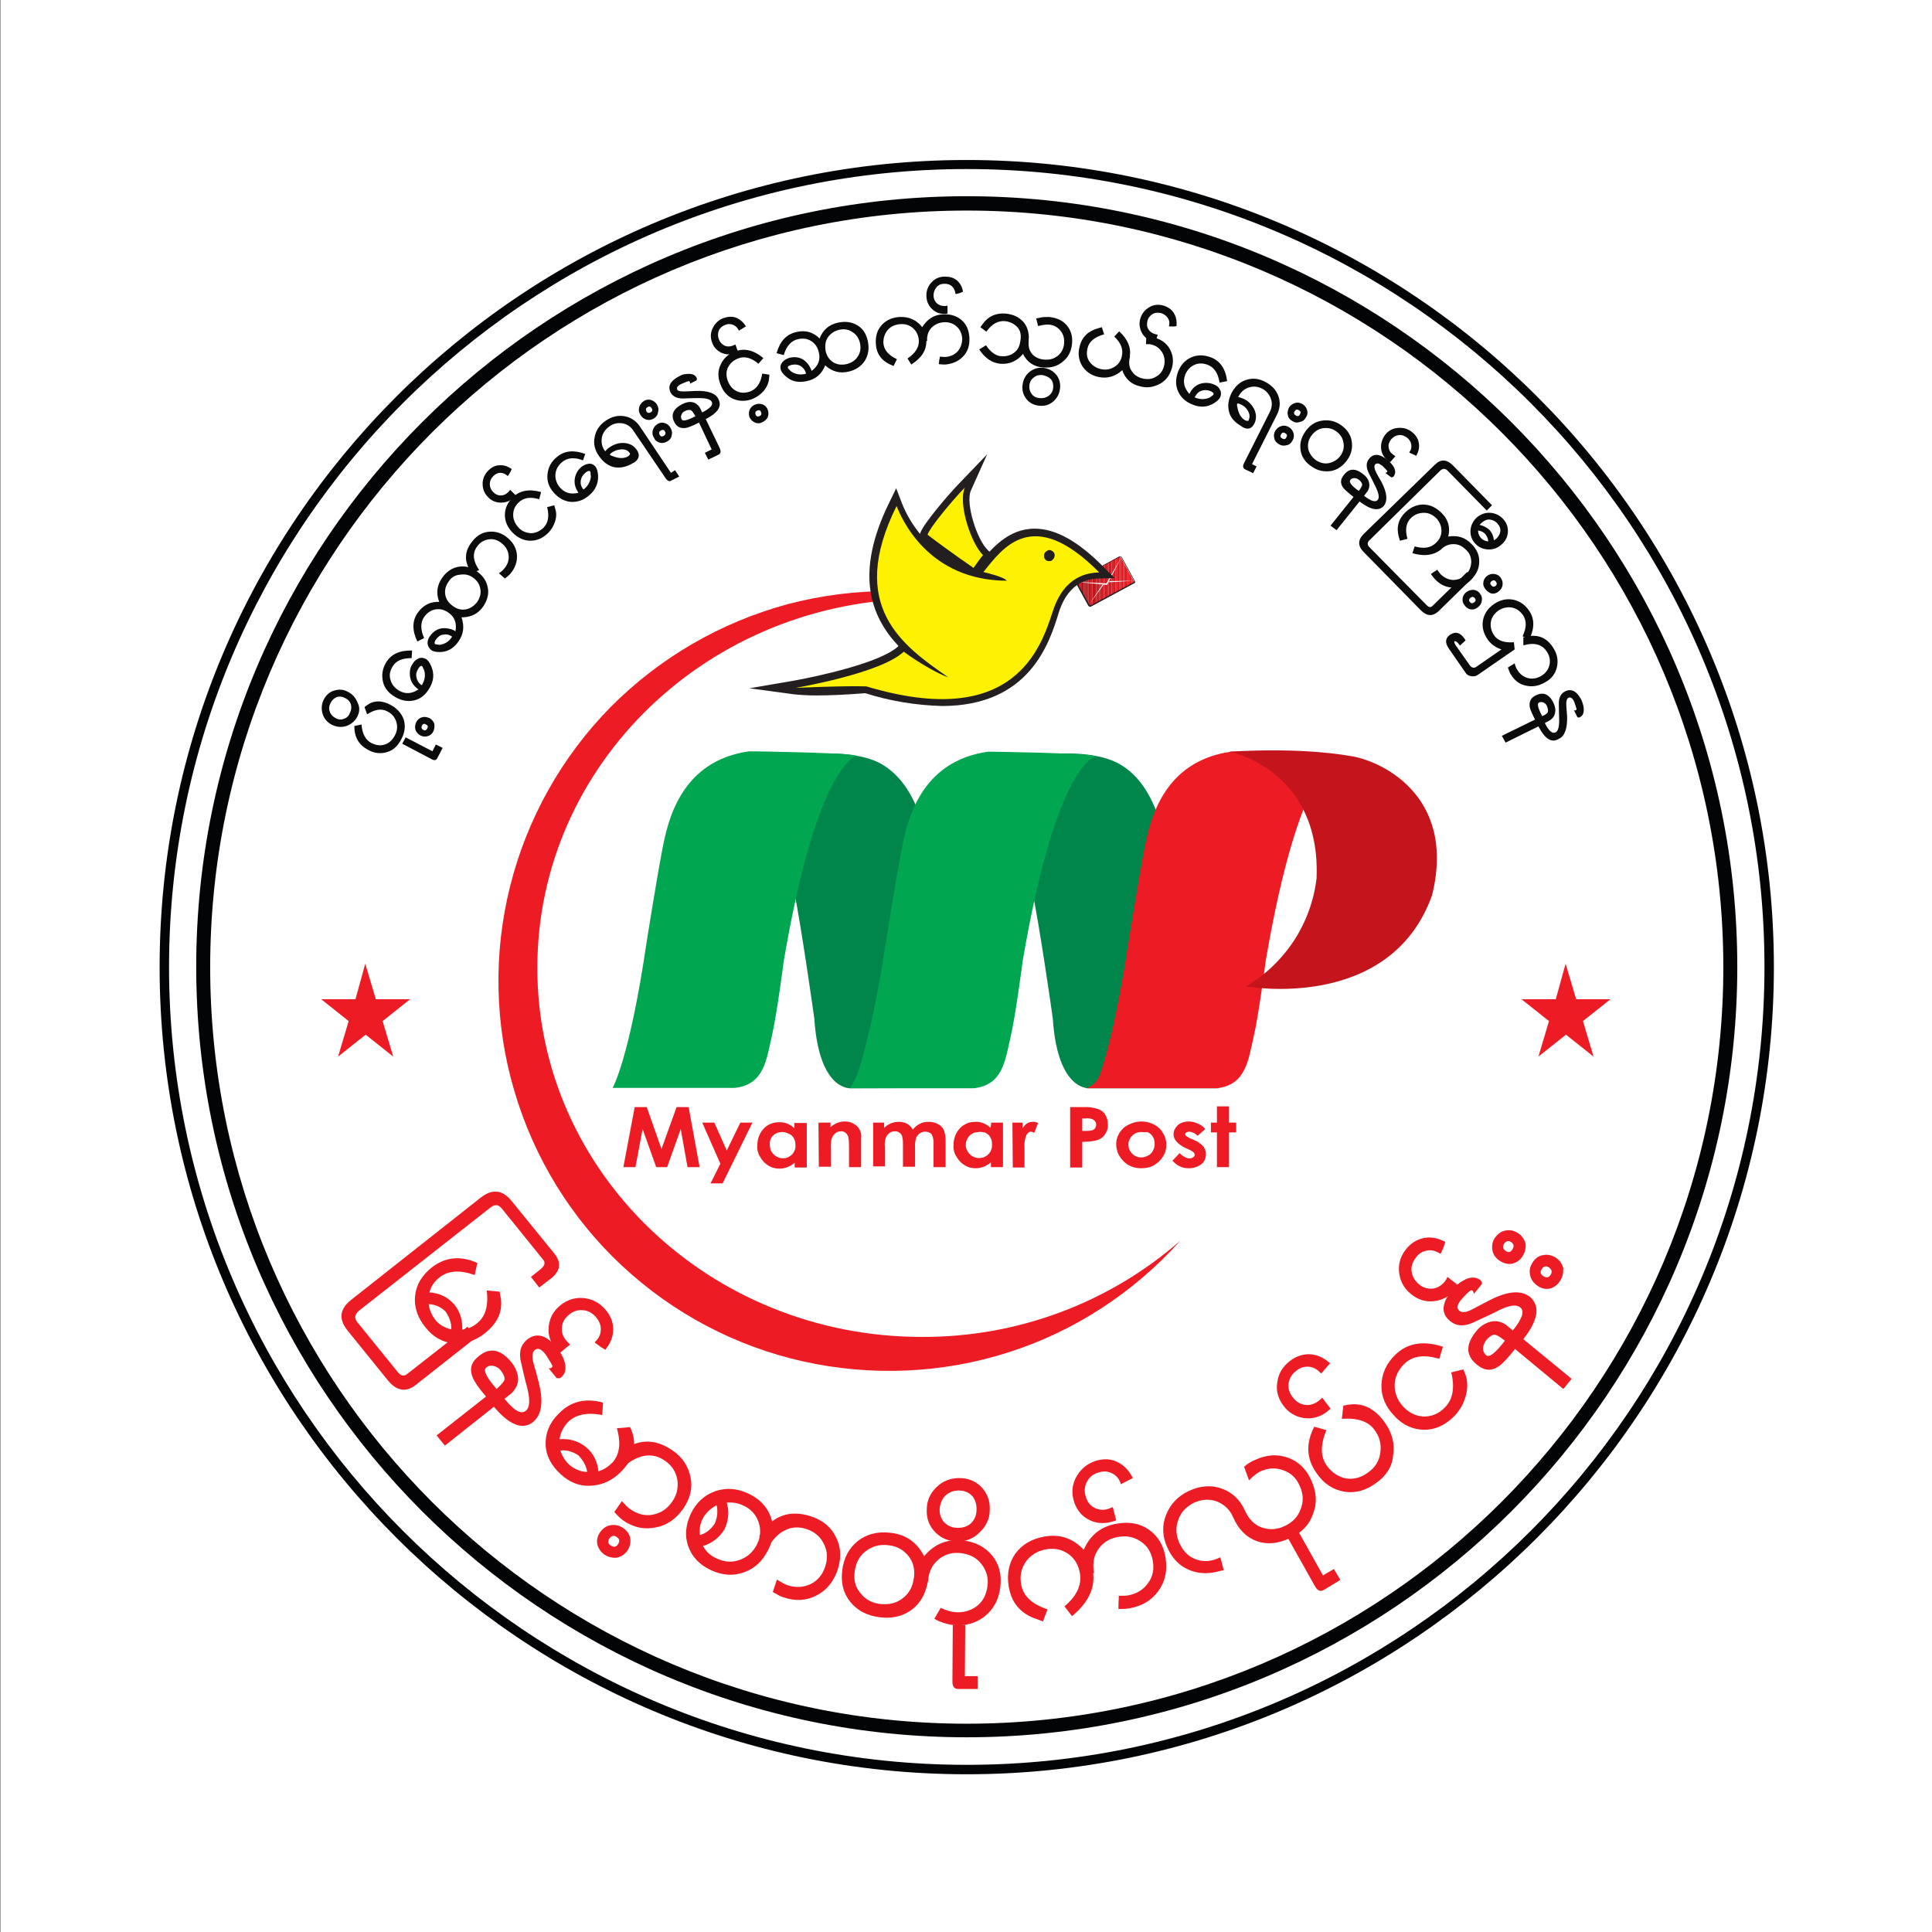 <?xml version="1.0" encoding="utf-8"?>
<!-- Generator: Adobe Illustrator 21.0.2, SVG Export Plug-In . SVG Version: 6.00 Build 0)  -->
<svg version="1.1" id="Layer_1" xmlns="http://www.w3.org/2000/svg" xmlns:xlink="http://www.w3.org/1999/xlink" x="0px" y="0px"
	 viewBox="0 0 512 512" style="enable-background:new 0 0 512 512;" xml:space="preserve">
<rect x="0" y="0" width="512" height="512" fill="#333333" stroke="none"/>
<style type="text/css">
	.st0{fill:#FFFFFF;}
	.st1{clip-path:url(#SVGID_2_);}
	.st2{fill:#030405;}
	.st3{fill:#ED1C24;}
	.st4{clip-path:url(#SVGID_4_);fill:#B01016;}
	.st5{clip-path:url(#SVGID_4_);fill:#B11016;}
	.st6{clip-path:url(#SVGID_4_);fill:#B21016;}
	.st7{clip-path:url(#SVGID_4_);fill:#B31117;}
	.st8{clip-path:url(#SVGID_4_);fill:#B41117;}
	.st9{clip-path:url(#SVGID_4_);fill:#B51117;}
	.st10{clip-path:url(#SVGID_4_);fill:#B61117;}
	.st11{clip-path:url(#SVGID_4_);fill:#B71118;}
	.st12{clip-path:url(#SVGID_4_);fill:#B81218;}
	.st13{clip-path:url(#SVGID_4_);fill:#B91218;}
	.st14{clip-path:url(#SVGID_4_);fill:#BA1218;}
	.st15{clip-path:url(#SVGID_4_);fill:#BB1219;}
	.st16{clip-path:url(#SVGID_4_);fill:#BC1219;}
	.st17{clip-path:url(#SVGID_4_);fill:#BD1319;}
	.st18{clip-path:url(#SVGID_4_);fill:#BE1319;}
	.st19{clip-path:url(#SVGID_4_);fill:#BF131A;}
	.st20{clip-path:url(#SVGID_4_);fill:#C0131A;}
	.st21{clip-path:url(#SVGID_4_);fill:#C1131A;}
	.st22{clip-path:url(#SVGID_4_);fill:#C2141A;}
	.st23{clip-path:url(#SVGID_4_);fill:#C3141A;}
	.st24{clip-path:url(#SVGID_4_);fill:#C4141B;}
	.st25{clip-path:url(#SVGID_4_);fill:#C5141B;}
	.st26{clip-path:url(#SVGID_4_);fill:#C6141B;}
	.st27{clip-path:url(#SVGID_4_);fill:#C7151B;}
	.st28{clip-path:url(#SVGID_4_);fill:#C8151C;}
	.st29{clip-path:url(#SVGID_4_);fill:#C9151C;}
	.st30{clip-path:url(#SVGID_4_);fill:#CA151C;}
	.st31{clip-path:url(#SVGID_4_);fill:#CB151C;}
	.st32{clip-path:url(#SVGID_4_);fill:#CC161D;}
	.st33{clip-path:url(#SVGID_4_);fill:#CD161D;}
	.st34{clip-path:url(#SVGID_4_);fill:#CF161D;}
	.st35{clip-path:url(#SVGID_4_);fill:#D0161D;}
	.st36{clip-path:url(#SVGID_4_);fill:#D1161D;}
	.st37{clip-path:url(#SVGID_4_);fill:#D2171E;}
	.st38{clip-path:url(#SVGID_4_);fill:#D3171E;}
	.st39{clip-path:url(#SVGID_4_);fill:#D4171E;}
	.st40{clip-path:url(#SVGID_4_);fill:#D5171E;}
	.st41{clip-path:url(#SVGID_4_);fill:#D6171F;}
	.st42{clip-path:url(#SVGID_4_);fill:#D7181F;}
	.st43{clip-path:url(#SVGID_4_);fill:#D8181F;}
	.st44{clip-path:url(#SVGID_4_);fill:#D9181F;}
	.st45{clip-path:url(#SVGID_4_);fill:#DA1820;}
	.st46{clip-path:url(#SVGID_4_);fill:#DB1820;}
	.st47{clip-path:url(#SVGID_4_);fill:#DC1920;}
	.st48{clip-path:url(#SVGID_4_);fill:#DD1920;}
	.st49{clip-path:url(#SVGID_4_);fill:#DE1921;}
	.st50{clip-path:url(#SVGID_4_);fill:#DF1921;}
	.st51{clip-path:url(#SVGID_4_);fill:#E01921;}
	.st52{clip-path:url(#SVGID_4_);fill:#E11A21;}
	.st53{clip-path:url(#SVGID_4_);fill:#E21A21;}
	.st54{clip-path:url(#SVGID_4_);fill:#E31A22;}
	.st55{clip-path:url(#SVGID_4_);fill:#E41A22;}
	.st56{clip-path:url(#SVGID_4_);fill:#E51A22;}
	.st57{clip-path:url(#SVGID_4_);fill:#E61B22;}
	.st58{clip-path:url(#SVGID_4_);fill:#E71B23;}
	.st59{clip-path:url(#SVGID_4_);fill:#E81B23;}
	.st60{clip-path:url(#SVGID_4_);fill:#E91B23;}
	.st61{clip-path:url(#SVGID_4_);fill:#EA1B23;}
	.st62{clip-path:url(#SVGID_4_);fill:#EB1C24;}
	.st63{clip-path:url(#SVGID_4_);fill:#EC1C24;}
	.st64{clip-path:url(#SVGID_4_);fill:#ED1C24;}
	.st65{fill:#231F20;}
	.st66{fill:#FFF200;}
	.st67{fill:#00854A;}
	.st68{fill:#00A650;}
	.st69{fill:#C4151C;}
	.st70{fill:#0B0B0B;}
</style>
<g>
	<rect x="0.1" class="st0" width="512" height="512"/>
</g>
<g>
	<defs>
		<rect id="SVGID_1_" x="42.3" y="42.3" width="427.8" height="427.8"/>
	</defs>
	<clipPath id="SVGID_2_">
		<use xlink:href="#SVGID_1_"  style="overflow:visible;"/>
	</clipPath>
	<g class="st1">
		<g>
			<ellipse class="st0" cx="256.3" cy="256.3" rx="214" ry="213.9"/>
		</g>
		<g>
			<path class="st2" d="M256.2,55.8c-110.5,0-200.5,89.9-200.5,200.5c0,110.6,89.9,200.5,200.5,200.5s200.5-89.9,200.5-200.5
				C456.7,145.7,366.8,55.8,256.2,55.8z M256.2,460.4c-112.6,0-204.2-91.6-204.2-204.2c0-112.6,91.6-204.2,204.2-204.2
				s204.2,91.6,204.2,204.2C460.4,368.8,368.8,460.4,256.2,460.4z"/>
		</g>
		<g>
			<path class="st2" d="M256.2,44.8c-116.6,0-211.4,94.9-211.4,211.5s94.9,211.4,211.4,211.4c116.6,0,211.4-94.8,211.4-211.4
				C467.7,139.7,372.8,44.8,256.2,44.8z M256.2,470.2c-118,0-213.9-96-213.9-213.9c0-117.9,95.9-213.9,213.9-213.9
				s213.9,96,213.9,213.9C470.1,374.2,374.2,470.2,256.2,470.2z"/>
		</g>
		<g>
			<path class="st3" d="M96.8,255.4l2.8,9.4h9.1l-7.3,5.8l2.8,9.4l-7.3-5.8l-7.3,5.8l2.8-9.4l-7.3-5.8h9.1L96.8,255.4z"/>
		</g>
		<g>
			<path class="st3" d="M414.9,255.4l2.8,9.4h9.1l-7.3,5.8l2.8,9.4l-7.3-5.8l-7.3,5.8l2.8-9.4l-7.3-5.8h9.1L414.9,255.4z"/>
		</g>
		<g>
			<path class="st3" d="M168.2,293.4h3.2l3.9,11.1l4-11.1h3.2l2.9,15.9h-3.2l-1.8-10.1l-3.6,10.1h-2.9l-3.6-10.1l-1.9,10.1h-3.2
				L168.2,293.4z"/>
		</g>
		<g>
			<path class="st3" d="M186.1,297.5h3.2l3.3,7.4l3.6-7.4h3.2l-7.9,16.1h-3.2l2.6-5.2L186.1,297.5z"/>
		</g>
		<g>
			<path class="st3" d="M207.3,300c-0.4,0-0.9,0.1-1.3,0.2c-0.4,0.2-0.8,0.4-1.1,0.7c-0.3,0.3-0.6,0.7-0.7,1.1
				c-0.2,0.4-0.2,0.9-0.2,1.3c0,0.5,0.1,0.9,0.2,1.4c0.2,0.4,0.4,0.8,0.8,1.2c0.5,0.5,1.1,0.8,1.8,1c0.7,0.1,1.4,0.1,2-0.2
				c0.6-0.3,1.2-0.7,1.5-1.3c0.4-0.6,0.6-1.3,0.5-2c0-0.5-0.1-0.9-0.2-1.3c-0.2-0.4-0.4-0.8-0.7-1.1c-0.3-0.3-0.7-0.5-1.2-0.7
				C208.2,300.1,207.7,300,207.3,300L207.3,300z M210.6,297.6h3.2v11.8h-3.2v-1.3c-0.5,0.5-1.2,0.9-1.9,1.2c-0.6,0.2-1.3,0.4-2,0.4
				c-0.8,0-1.6-0.1-2.3-0.4c-0.7-0.3-1.4-0.8-1.9-1.3c-0.6-0.6-1-1.3-1.4-2c-0.3-0.8-0.5-1.6-0.4-2.4c0-0.8,0.1-1.6,0.4-2.4
				c0.3-0.8,0.7-1.5,1.3-2.1c0.5-0.6,1.2-1,1.9-1.3c0.7-0.3,1.5-0.4,2.3-0.4c0.7,0,1.4,0.1,2.1,0.4c0.7,0.3,1.3,0.7,1.8,1.2V297.6z"
				/>
		</g>
		<g>
			<path class="st3" d="M216.9,297.5h3.2v1.2c0.6-0.5,1.2-0.9,2-1.2c0.6-0.2,1.2-0.3,1.8-0.3c0.6,0,1.2,0.1,1.7,0.3
				c0.5,0.2,1,0.5,1.5,0.9c0.4,0.4,0.7,0.9,0.9,1.4c0.2,0.5,0.3,1.1,0.2,1.7v7.8H225v-5.2c0-0.9,0-1.9-0.2-2.8
				c-0.1-0.4-0.4-0.8-0.7-1.1c-0.4-0.3-0.8-0.4-1.2-0.4c-0.6,0-1.2,0.2-1.6,0.6c-0.5,0.4-0.8,1-1,1.7c-0.1,0.8-0.2,1.6-0.1,2.4v4.7
				h-3.2L216.9,297.5z"/>
		</g>
		<g>
			<path class="st3" d="M231.1,297.5h3.2v1.4c0.5-0.5,1.1-0.9,1.8-1.2c0.7-0.3,1.4-0.4,2.2-0.4c0.7,0,1.5,0.2,2.1,0.5
				c0.6,0.4,1.2,0.9,1.5,1.6c0.5-0.7,1.1-1.2,1.9-1.6c0.7-0.4,1.6-0.5,2.4-0.5c0.8,0,1.6,0.2,2.4,0.6c0.6,0.3,1.2,0.9,1.5,1.5
				c0.4,1,0.5,2,0.5,3v6.9h-3.2v-6c0.1-0.9-0.1-1.9-0.5-2.7c-0.2-0.2-0.4-0.4-0.7-0.5s-0.6-0.2-0.9-0.2c-0.5,0-1,0.1-1.5,0.4
				c-0.4,0.3-0.8,0.7-1,1.2c-0.2,0.8-0.4,1.6-0.3,2.4v5.3h-3.2v-5.7c0-0.8,0-1.5-0.2-2.3c-0.1-0.4-0.4-0.8-0.7-1
				c-0.4-0.3-0.8-0.4-1.2-0.4c-0.5,0-1,0.1-1.4,0.4c-0.4,0.3-0.8,0.7-1,1.2c-0.3,0.8-0.4,1.6-0.3,2.5v5.2h-3.1V297.5z"/>
		</g>
		<g>
			<path class="st3" d="M259.4,300c-0.4,0-0.9,0.1-1.3,0.2c-0.4,0.2-0.8,0.4-1.1,0.7c-0.5,0.5-0.8,1.1-1,1.8c-0.1,0.7-0.1,1.4,0.2,2
				c0.3,0.6,0.7,1.2,1.3,1.6c0.6,0.4,1.3,0.6,2,0.6c0.5,0,0.9-0.1,1.4-0.3c0.4-0.2,0.8-0.4,1.1-0.8c0.3-0.3,0.6-0.7,0.7-1.2
				c0.2-0.4,0.2-0.9,0.2-1.4c0-0.5-0.1-0.9-0.2-1.3c-0.2-0.4-0.4-0.8-0.7-1.1c-0.3-0.3-0.7-0.6-1.1-0.7
				C260.3,300,259.9,299.9,259.4,300L259.4,300z M262.7,297.5h3.1v11.8h-3.2V308c-0.5,0.5-1.2,0.9-1.9,1.2c-0.6,0.2-1.3,0.4-2,0.4
				c-0.8,0-1.6-0.1-2.3-0.4c-0.7-0.3-1.4-0.8-1.9-1.3c-0.6-0.6-1-1.3-1.4-2c-0.3-0.8-0.5-1.6-0.4-2.4c0-0.8,0.1-1.6,0.4-2.4
				c0.3-0.8,0.7-1.5,1.3-2.1c0.5-0.6,1.2-1,1.9-1.3c0.7-0.3,1.5-0.4,2.3-0.4c0.7,0,1.4,0.1,2.1,0.4c0.7,0.3,1.3,0.7,1.8,1.2
				L262.7,297.5z"/>
		</g>
		<g>
			<path class="st3" d="M268.3,297.5h2.7v1.5c0.3-0.5,0.7-1,1.2-1.3c0.5-0.3,1-0.4,1.6-0.4c0.4,0,0.9,0.1,1.3,0.3l-1,2.6
				c-0.3-0.2-0.6-0.2-0.9-0.3c-0.3,0-0.5,0.1-0.7,0.3c-0.2,0.2-0.4,0.4-0.5,0.6c-0.4,1-0.6,2.2-0.5,3.3v5.3h-3.1L268.3,297.5z"/>
		</g>
		<g>
			<path class="st3" d="M286.8,299.7h1c0.6,0,1.1,0,1.7-0.2c0.3-0.1,0.6-0.3,0.7-0.5c0.2-0.3,0.3-0.6,0.3-0.9c0-0.3,0-0.5-0.2-0.8
				c-0.1-0.2-0.3-0.4-0.6-0.6c-0.6-0.3-1.3-0.4-2-0.3h-0.9L286.8,299.7z M283.6,293.4h3.4c1.4-0.1,2.7,0.1,4,0.5
				c0.8,0.3,1.5,0.8,1.9,1.5c0.5,0.8,0.7,1.7,0.7,2.6c0.1,1-0.3,2-0.9,2.8c-0.6,0.8-1.5,1.3-2.5,1.5c-1.1,0.2-2.3,0.3-3.4,0.3v6.8
				h-3.2L283.6,293.4z"/>
		</g>
		<g>
			<path class="st3" d="M302.5,300c-0.5,0-0.9,0.1-1.3,0.2c-0.4,0.2-0.8,0.4-1.1,0.7c-0.4,0.4-0.7,0.9-0.9,1.4
				c-0.2,0.5-0.2,1.1-0.1,1.7c0.1,0.6,0.4,1.1,0.7,1.5c0.4,0.4,0.8,0.8,1.4,1c0.5,0.2,1.1,0.3,1.7,0.2c0.6-0.1,1.1-0.3,1.6-0.6
				c0.5-0.3,0.9-0.8,1.1-1.3c0.3-0.5,0.4-1.1,0.4-1.7c0-0.5-0.1-0.9-0.2-1.3c-0.2-0.4-0.4-0.8-0.7-1.1c-0.3-0.3-0.7-0.6-1.1-0.7
				C303.4,300.1,303,300,302.5,300z M302.5,297.2c1.2,0,2.3,0.3,3.3,0.8c1,0.5,1.9,1.3,2.4,2.3c0.6,0.9,0.9,2,0.9,3.1
				c0,1.1-0.3,2.2-0.9,3.1c-0.6,1-1.4,1.7-2.4,2.3c-1,0.6-2.2,0.8-3.4,0.8c-1.7,0-3.4-0.6-4.6-1.8c-0.6-0.6-1.1-1.3-1.5-2.1
				c-0.3-0.8-0.5-1.6-0.5-2.5c0-0.9,0.2-1.7,0.6-2.5c0.4-0.8,0.9-1.4,1.6-2C299.3,297.8,300.9,297.2,302.5,297.2"/>
		</g>
		<g>
			<path class="st3" d="M319.4,299.2l-2,1.8c-0.6-0.6-1.3-1-2.2-1.1c-0.3,0-0.6,0.1-0.8,0.2c-0.1,0.1-0.2,0.1-0.2,0.2
				c-0.1,0.1-0.1,0.2-0.1,0.3c0,0.1,0,0.2,0.1,0.2c0,0.1,0.1,0.1,0.1,0.2c0.3,0.2,0.6,0.4,0.9,0.6l1.2,0.5c1,0.4,1.8,1,2.5,1.7
				c0.4,0.6,0.7,1.3,0.7,2c0,0.5-0.1,1-0.3,1.5c-0.2,0.5-0.5,0.9-0.9,1.2c-0.9,0.7-2.1,1.1-3.3,1.1c-0.8,0-1.7-0.1-2.4-0.5
				c-0.8-0.3-1.4-0.9-2-1.5l1.9-2c0.4,0.4,0.8,0.7,1.3,1c0.4,0.2,0.9,0.4,1.3,0.4c0.4,0,0.7-0.1,1-0.3c0.1-0.1,0.2-0.2,0.3-0.3
				s0.1-0.2,0.1-0.4c0-0.5-0.5-0.9-1.4-1.3l-1.1-0.5c-2-1-3.1-2.2-3.1-3.6c0-0.5,0.1-0.9,0.3-1.3c0.2-0.4,0.5-0.8,0.8-1.1
				c0.8-0.7,1.9-1,2.9-1c0.8,0,1.6,0.2,2.3,0.5C318.3,298.1,318.9,298.6,319.4,299.2"/>
		</g>
		<g>
			<path class="st3" d="M322.5,293.2h3.2v4.3h1.9v2.6h-1.9v9.2h-3.2v-9.2h-1.6v-2.6h1.6V293.2z"/>
		</g>
		<g>
			<g>
				<defs>
					<path id="SVGID_3_" d="M296.6,147.5l-11.3,6.2c0,0-0.1,0.1-0.1,0.1c0,0-0.1,0.1-0.1,0.1c0,0.1,0,0.1,0,0.2c0,0.1,0,0.1,0,0.2
						l3.4,6.2c0,0,0.1,0.1,0.1,0.1c0,0,0.1,0.1,0.1,0.1c0.1,0,0.1,0,0.2,0c0.1,0,0.1,0,0.2,0l11.3-6.1c0,0,0.1-0.1,0.1-0.1
						c0,0,0.1-0.1,0.1-0.1c0-0.1,0-0.1,0-0.2c0-0.1,0-0.1-0.1-0.1l-3.4-6.2c0-0.1-0.1-0.1-0.2-0.2c-0.1,0-0.1-0.1-0.2-0.1
						C296.7,147.4,296.7,147.4,296.6,147.5z"/>
				</defs>
				<clipPath id="SVGID_4_">
					<use xlink:href="#SVGID_3_"  style="overflow:visible;"/>
				</clipPath>
				<rect x="285.1" y="147.4" class="st4" width="0.1" height="13.2"/>
				<rect x="285.2" y="147.4" class="st4" width="0.3" height="13.2"/>
				<rect x="285.4" y="147.4" class="st5" width="0.3" height="13.2"/>
				<rect x="285.7" y="147.4" class="st6" width="0.3" height="13.2"/>
				<rect x="285.9" y="147.4" class="st7" width="0.3" height="13.2"/>
				<rect x="286.2" y="147.4" class="st8" width="0.3" height="13.2"/>
				<rect x="286.4" y="147.4" class="st9" width="0.3" height="13.2"/>
				<rect x="286.7" y="147.4" class="st10" width="0.3" height="13.2"/>
				<rect x="286.9" y="147.4" class="st11" width="0.3" height="13.2"/>
				<rect x="287.2" y="147.4" class="st12" width="0.3" height="13.2"/>
				<rect x="287.4" y="147.4" class="st13" width="0.3" height="13.2"/>
				<rect x="287.7" y="147.4" class="st14" width="0.3" height="13.2"/>
				<rect x="288" y="147.4" class="st15" width="0.3" height="13.2"/>
				<rect x="288.2" y="147.4" class="st16" width="0.3" height="13.2"/>
				<rect x="288.5" y="147.4" class="st17" width="0.3" height="13.2"/>
				<rect x="288.7" y="147.4" class="st18" width="0.3" height="13.2"/>
				<rect x="289" y="147.4" class="st19" width="0.3" height="13.2"/>
				<rect x="289.2" y="147.4" class="st20" width="0.3" height="13.2"/>
				<rect x="289.5" y="147.4" class="st21" width="0.3" height="13.2"/>
				<rect x="289.7" y="147.4" class="st22" width="0.3" height="13.2"/>
				<rect x="290" y="147.4" class="st23" width="0.3" height="13.2"/>
				<rect x="290.2" y="147.4" class="st24" width="0.3" height="13.2"/>
				<rect x="290.5" y="147.4" class="st25" width="0.3" height="13.2"/>
				<rect x="290.7" y="147.4" class="st26" width="0.3" height="13.2"/>
				<rect x="291" y="147.4" class="st27" width="0.3" height="13.2"/>
				<rect x="291.3" y="147.4" class="st28" width="0.3" height="13.2"/>
				<rect x="291.5" y="147.4" class="st29" width="0.3" height="13.2"/>
				<rect x="291.8" y="147.4" class="st30" width="0.3" height="13.2"/>
				<rect x="292" y="147.4" class="st31" width="0.3" height="13.2"/>
				<rect x="292.3" y="147.4" class="st32" width="0.3" height="13.2"/>
				<rect x="292.5" y="147.4" class="st33" width="0.3" height="13.2"/>
				<rect x="292.8" y="147.4" class="st34" width="0.3" height="13.2"/>
				<rect x="293" y="147.4" class="st35" width="0.3" height="13.2"/>
				<rect x="293.3" y="147.4" class="st36" width="0.3" height="13.2"/>
				<rect x="293.5" y="147.4" class="st37" width="0.3" height="13.2"/>
				<rect x="293.8" y="147.4" class="st38" width="0.3" height="13.2"/>
				<rect x="294" y="147.4" class="st39" width="0.3" height="13.2"/>
				<rect x="294.3" y="147.4" class="st40" width="0.3" height="13.2"/>
				<rect x="294.6" y="147.4" class="st41" width="0.3" height="13.2"/>
				<rect x="294.8" y="147.4" class="st42" width="0.3" height="13.2"/>
				<rect x="295.1" y="147.4" class="st43" width="0.3" height="13.2"/>
				<rect x="295.3" y="147.4" class="st44" width="0.3" height="13.2"/>
				<rect x="295.6" y="147.4" class="st45" width="0.3" height="13.2"/>
				<rect x="295.8" y="147.4" class="st46" width="0.3" height="13.2"/>
				<rect x="296.1" y="147.4" class="st47" width="0.3" height="13.2"/>
				<rect x="296.3" y="147.4" class="st48" width="0.3" height="13.2"/>
				<rect x="296.6" y="147.4" class="st49" width="0.3" height="13.2"/>
				<rect x="296.8" y="147.4" class="st50" width="0.3" height="13.2"/>
				<rect x="297.1" y="147.4" class="st51" width="0.3" height="13.2"/>
				<rect x="297.3" y="147.4" class="st52" width="0.3" height="13.2"/>
				<rect x="297.6" y="147.4" class="st53" width="0.3" height="13.2"/>
				<rect x="297.9" y="147.4" class="st54" width="0.3" height="13.2"/>
				<rect x="298.1" y="147.4" class="st55" width="0.3" height="13.2"/>
				<rect x="298.4" y="147.4" class="st56" width="0.3" height="13.2"/>
				<rect x="298.6" y="147.4" class="st57" width="0.3" height="13.2"/>
				<rect x="298.9" y="147.4" class="st58" width="0.3" height="13.2"/>
				<rect x="299.1" y="147.4" class="st59" width="0.3" height="13.2"/>
				<rect x="299.4" y="147.4" class="st60" width="0.3" height="13.2"/>
				<rect x="299.6" y="147.4" class="st61" width="0.3" height="13.2"/>
				<rect x="299.9" y="147.4" class="st62" width="0.3" height="13.2"/>
				<rect x="300.1" y="147.4" class="st63" width="0.3" height="13.2"/>
				<rect x="300.4" y="147.4" class="st64" width="0.2" height="13.2"/>
			</g>
		</g>
		<g>
			<path class="st65" d="M296.7,147.6l-11.3,6.1c0,0-0.1,0-0.1,0.1c0,0,0,0.1,0,0.1c0,0,0,0.1,0,0.1c0,0,0,0.1,0,0.1l3.4,6.2
				c0,0.1,0.1,0.1,0.2,0.1c0.1,0,0.1,0,0.2,0l11.3-6.1c0.1,0,0.1-0.1,0.1-0.2c0-0.1,0-0.1,0-0.2l-3.4-6.2c0,0-0.1-0.1-0.1-0.1
				c0,0-0.1,0-0.1,0C296.8,147.6,296.7,147.6,296.7,147.6L296.7,147.6z M288.4,160.5l-3.4-6.2c-0.1-0.1-0.1-0.3,0-0.4
				c0-0.1,0.1-0.3,0.3-0.3l11.3-6.1c0.1-0.1,0.3-0.1,0.4,0c0.1,0,0.3,0.1,0.3,0.2l3.4,6.2c0,0.1,0.1,0.1,0.1,0.2c0,0.1,0,0.1,0,0.2
				c0,0.1-0.1,0.1-0.1,0.2c0,0.1-0.1,0.1-0.2,0.1l-11.3,6.1c-0.1,0.1-0.2,0.1-0.3,0.1c-0.1,0-0.2,0-0.3-0.1
				C288.5,160.6,288.5,160.6,288.4,160.5"/>
		</g>
		<g>
			<path class="st0" d="M297.2,147.6l-3.8,7.4l-8.2-0.8l8,0.4L297.2,147.6z"/>
		</g>
		<g>
			<path class="st0" d="M300.5,153.9l-6.5,0.1l-0.1,0.3L300.5,153.9z"/>
		</g>
		<g>
			<path class="st0" d="M292.2,154.9l-3.7,5.5l4-5.5"/>
		</g>
		<g>
			<path class="st3" d="M244.3,354.3c-56.3,0-101.9-43.8-101.9-97.8c0-54,45.6-97.8,101.9-97.8c6.3,0,12.7,0.6,18.9,1.7
				c-17.8-4.9-36.5-5-54.4-0.3c-17.8,4.8-34,14.2-47,27.3c-12.9,13.1-22.1,29.5-26.6,47.4c-4.5,17.9-4.1,36.7,1.1,54.3
				c5.2,17.7,15,33.7,28.5,46.3c13.5,12.6,30.1,21.4,48.1,25.4c18,4,36.8,3.2,54.3-2.4c17.6-5.6,33.3-15.9,45.6-29.6
				C293.8,345.4,269.5,354.4,244.3,354.3z"/>
		</g>
		<g>
			<path class="st65" d="M237.5,138.4c-9.5,22.6,3.3,31.6,14.7,39.5l6.2,4.4c13.1-3.4,16.6-14.5,18.7-20.9c1.9-6,5.3-9.7,10.1-11
				c-4.8-4.3-9.2-6.5-12.9-6.5c-4.7,0-8,3.4-10.7,6.6c2.6,0.8,3.9,1.4,4.5,2.2l2.2,3h-3.7C249.5,155.6,241.1,145,237.5,138.4
				L237.5,138.4z M229.7,180l0.3,0.1c10.3,3.1,19.3,3.9,26,2.8l-5.3-1.6c-3.1-0.9-8-3.9-11.2-6.2c-2.8,2-7.2,3.7-11.7,5.1l1.7-0.1
				H229.7z M249.6,187.1c-6.9-0.2-13.7-1.3-20.3-3.4c-4.9,0.4-9.3,0.6-13,0.6c-2,0-3.9-0.1-5.9-0.3l-11.8-1.6l11.7-2
				c6.1-1.1,23-4.7,27.7-9.1l0.1-0.1c-7.4-7.9-11.7-19.2-2.4-38.1l1.8-3.7l1.5,3.9c1.4,3.7,6.6,14.2,19.4,17.6l1.1-1.5
				c3.2-3.9,7.6-9.3,14.7-9.3c5.5,0,11.5,3.3,18.2,10.1l3,3l-4.2,0.1c-1.9,0.1-7.8,0.2-10.6,9C278.1,170.5,272.8,187.1,249.6,187.1"
				/>
		</g>
		<g>
			<path class="st65" d="M248.1,141.3c3.9,2.9,7.5,5.4,9.4,6.7l0.6-0.8c-2.5-3.8-4.1-8.2-4.7-12.7
				C251.3,137.1,249.2,139.7,248.1,141.3L248.1,141.3z M258.4,153.1l-1.5-1c-0.1,0-6-4-12.3-8.8l-1.1-0.8l0.4-1.3
				c0.8-2.3,7.1-9.8,10.4-13.2l7.3-7.6l-4.3,9.6c-1.5,3.3,1.6,13.1,4.5,15.8l1.4,1.3l-1.4,1.3c-0.5,0.5-2.3,3.1-2.3,3.1L258.4,153.1
				z"/>
		</g>
		<g>
			<path class="st66" d="M291.3,151.7c-2.8,0.1-9.2,0.7-12.3,10.3c-3.1,9.5-10.1,31.7-49.4,19.9c-6.2-0.2-18.8,0.4-18.8,0.4
				s22.6-3.8,28.7-9.6c3.2,2.4,8.8,5.8,11.8,6.8c-12.1-8.4-26.9-18.8-13.7-45.4c1.2,3,8.1,19.7,29.2,19.8c-0.7-1-5.3-2.1-6.2-2.3
				C265.7,145.3,273.6,133.8,291.3,151.7"/>
		</g>
		<g>
			<path class="st66" d="M258,150.5c0,0,2.1-3,2.5-3.4c-3.1-3-6.7-13.6-4.8-17.9c-3.7,3.8-9.4,10.8-9.9,12.5
				C252.1,146.5,258,150.5,258,150.5"/>
		</g>
		<g>
			<path class="st65" d="M276.9,146.5c-0.1,0.2-0.2,0.3-0.2,0.5c0,0.2,0,0.4,0,0.6c0,0.2,0.1,0.4,0.2,0.5c0.1,0.2,0.2,0.3,0.4,0.4
				c0.2,0.2,0.5,0.2,0.8,0.2c0.3,0,0.6-0.1,0.8-0.3c0.2-0.2,0.4-0.4,0.5-0.7c0.1-0.3,0.1-0.6,0.1-0.8c-0.1-0.3-0.2-0.5-0.4-0.7
				c-0.2-0.2-0.5-0.3-0.7-0.4c-0.3-0.1-0.6,0-0.8,0.1C277.3,146.1,277,146.3,276.9,146.5z"/>
		</g>
		<g>
			<path class="st67" d="M258.6,288.3l-32.9,0.1c0,0-8.6,1.2-9.9-18.5c0,0-3.3-23.6-5.5-34.6c-2.2-10.9-15.5-32-15.5-32
				s25.7-7.4,38.3-1.1c12.5,6.7,13.4,26,15.4,37.9C248.5,240.2,253.1,280.7,258.6,288.3"/>
		</g>
		<g>
			<path class="st68" d="M162.3,288.4c0,0,4.5-7.5,9.1-39c0,0,2.8-17.6,4.2-24.7c1.4-7.1,4.8-23.1,23-25.6c0,0,25.7,0.3,28.5,1.2
				c0,0-10.4,1.5-19.4,54.4c0,0-1.8,14.1-3.2,20.1c-1.4,6-2,12.7-9.8,13.5H162.3z"/>
		</g>
		<g>
			<path class="st67" d="M323,288.4h-34.1c0,0-8.6,1.2-9.9-18.5c0,0-3.3-23.6-5.6-34.6c-2.2-10.9-15.5-32-15.5-32s25.7-7.4,38.3-1.1
				c12.5,6.7,13.4,26,15.4,37.9C311.7,240.2,317.4,280.7,323,288.4"/>
		</g>
		<g>
			<path class="st3" d="M287.9,288.4c0.8-0.3,1.5-0.7,2.1-1.3c0.6-0.6,1.1-1.3,1.4-2.1c1.7-4.7,4.6-15.1,7.7-35.5
				c0,0,2.8-17.6,4.2-24.7c1.4-7.1,4.8-23.1,23-25.6c0,0,25.7,0.3,28.5,1.2c0,0-10.4,1.5-19.4,54.4c0,0-1.8,14.1-3.2,20.1
				c-1.4,6-2,12.7-9.8,13.5h-33.6L287.9,288.4z"/>
		</g>
		<g>
			<path class="st68" d="M225.2,288.4c0,0,1.4-1.6,2.8-6.1c1.6-5.6,4.2-15.6,6.8-32.8c0,0,2.8-17.6,4.2-24.7
				c1.4-7.1,4.8-23.1,22.9-25.6c0,0,25.7,0.3,28.5,1.2c0,0-10.4,1.5-19.4,54.4c0,0-1.8,14.1-3.2,20.1c-1.4,6-2,12.7-9.8,13.5H225.2z
				"/>
		</g>
		<g>
			<path class="st69" d="M325.8,199.2c0,0,24.3,4.7,23.1,33.6c-0.7,5.9-2.8,11.6-6,16.5c-3.3,5-7.6,9.1-12.7,12.1
				c0,0,38.1,7,49.3-24.1c6.7-27.1-14.5-36.1-22-37C357.4,200.3,346.1,198,325.8,199.2"/>
		</g>
		<g>
			<path class="st3" d="M130.9,372.8l-13,10.3l-2.2-2.7l13.1-10.3c-2-2.3-3.1-4-3.5-5c-0.9-2.1-0.5-3.8,1-5.2c3.2-3,6.2-2.6,9.3,1.2
				c1,1.3,1.6,2.7,1.7,4.1c0.1,1.4-0.5,2.7-1.6,3.9l-2,1.6c2.5,3.1,4.4,4.2,5.6,3.2c1.1-0.8,1.2-2.8,0.5-5.8c-0.4-1.4-1-3.8-1.7-7
				c-0.7-2.7-0.1-4.7,1.6-6.1c2.5-2,5.2-1.2,8,2.3c0.8,1,1.4,2.1,1.8,3.2c0.7,2.1,0.4,3.6-0.9,4.6c-0.2,0.2-0.6,0.2-1.1,0.1
				l-2.1-2.6c0.4,0,0.7,0,0.8-0.2c0.1-0.1,0.2-0.2,0.2-0.4c-0.1-0.3-0.6-1.2-1.5-2.6c-0.2-0.3-0.4-0.5-0.5-0.7
				c-1-1.2-1.9-1.6-2.7-0.9c-0.7,0.6-0.8,1.9-0.2,3.9c0.5,1.7,0.9,3.1,1.2,4.4c1.4,5.3,0.9,8.9-1.5,10.8
				C138.5,379,135,377.7,130.9,372.8z M133.7,365.6c0.1-0.7-0.3-1.5-0.9-2.3c-0.5-0.7-1.2-1.1-1.9-1.3c-0.8-0.2-1.5-0.1-2.1,0.5
				c-0.8,0.7,0.2,2.6,2.8,5.6C132.9,366.9,133.6,366.1,133.7,365.6z"/>
		</g>
		<g>
			<path class="st3" d="M157.9,356c-0.1,0-0.1-0.1-0.2-0.2c-0.1-0.1,0-0.1,0-0.2c1-0.9,1.5-2,1.5-3.2c0.1-1.2-0.4-2.3-1.3-3.4
				c-1-1.1-2.1-1.7-3.5-1.8c-1.3-0.1-2.6,0.3-3.7,1.3c-1.1,0.9-1.7,2-1.8,3.3c-0.1,1.3,0.3,2.5,1.2,3.5c0.2,0.2,0.5,0.6,1,1
				l-2.8,2.3c-0.4-0.3-0.6-0.6-0.9-0.9c-1.5-1.8-2.2-3.8-2-6c0.2-2.3,1.2-4.2,3-5.7c1.8-1.5,3.9-2.2,6.2-2c2.3,0.2,4.2,1.2,5.8,3
				c1.4,1.6,2.1,3.4,2.1,5.3c0,1.9-0.7,3.7-2.1,5.4C159.7,357.3,158.8,356.7,157.9,356z"/>
		</g>
		<g>
			<path class="st3" d="M148.6,390.7c-2.5-2.3-3.9-4.9-4-7.8c-0.1-2.9,0.9-5.7,3.3-8.1c3.2-3.4,7.1-4.4,11.9-3.1l-0.2,3.3
				c-4.1-0.8-7.2-0.1-9.2,2c-1.2,1.3-1.9,2.8-2.1,4.4c2.7-0.2,5,0.5,7,2.1c1.9,1.6,3,3.7,3.3,6.4c1.4-0.4,2.6-1.2,3.7-2.3
				c1.9-2.1,2.3-5.1,1.2-9.1l3.5-0.3l0.4,1c1.4,3.7,0.6,7.2-2.6,10.6c-2.3,2.4-4.9,3.7-7.9,3.9C153.8,394,151,392.9,148.6,390.7z
				 M153.3,385.7c-1.5-1-3.1-1.5-4.8-1.3c0.5,1.5,1.3,2.8,2.4,3.8c1.3,1.1,2.8,1.8,4.7,1.9C155.4,388.5,154.6,387.1,153.3,385.7z"/>
		</g>
		<g>
			<path class="st3" d="M165.1,402.9c-0.6-0.4-1.3-1.1-2.3-2.2l2-2.9c0.9,1,1.6,1.8,2.3,2.2c1.9,1.3,3.9,1.8,5.9,1.4
				c2.1-0.4,3.8-1.5,5.1-3.4c1.3-1.8,1.7-3.8,1.4-5.9c-0.4-2.1-1.5-3.8-3.3-5c-3-2.1-6.3-1.8-9.8,0.7c-0.1,0.2-0.6,0.5-1.3,0.9
				l-1.5-3.2l0.7-0.6c4.5-3.6,9.1-3.8,13.8-0.6c2.7,1.8,4.3,4.2,4.9,7.2c0.6,2.9-0.1,5.7-2,8.4c-1.9,2.7-4.4,4.4-7.3,4.9
				C170.7,405.4,167.8,404.8,165.1,402.9z"/>
		</g>
		<g>
			<path class="st3" d="M160.2,412c-1-0.7-1.6-1.6-1.9-2.7c-0.2-1.1,0-2.2,0.7-3.2c0.7-1,1.6-1.7,2.8-1.9c1.1-0.2,2.2,0,3.3,0.7
				c1,0.7,1.7,1.6,1.9,2.7c0.2,1.1,0,2.2-0.7,3.3c-0.7,1-1.6,1.6-2.8,1.9C162.4,412.9,161.3,412.7,160.2,412z M163.4,407.3
				c-0.7-0.5-1.4-0.3-1.9,0.4c-0.5,0.8-0.4,1.4,0.4,1.9c0.8,0.5,1.4,0.4,1.9-0.4C164.3,408.4,164.2,407.8,163.4,407.3z"/>
		</g>
		<g>
			<path class="st3" d="M188.4,416.1c-3-1.4-5-3.5-6-6.3c-1-2.8-0.7-5.7,0.7-8.7c1.4-2.9,3.6-4.9,6.4-5.9c2.9-1,5.8-0.8,8.8,0.6
				c3,1.4,5,3.5,6,6.3c1,2.8,0.8,5.7-0.7,8.6c-1.5,3-3.6,5-6.5,6C194.3,417.7,191.4,417.5,188.4,416.1z M196.8,398.9
				c-1.3-0.6-2.7-0.8-4.2-0.7c0.7,2.4,0.5,4.7-0.6,7.1c-1.4,2.2-3.3,3.7-5.7,4.4c0.8,1.5,2,2.6,3.6,3.3c2.1,1,4.1,1.1,6.1,0.4
				c2-0.7,3.6-2.1,4.6-4.1c1-2,1.1-4,0.4-6C200.3,401.3,198.9,399.8,196.8,398.9z M189.9,398.9c-1.7,0.9-2.9,2.1-3.7,3.6
				c-0.7,1.4-0.9,2.8-0.7,4.3c1.5-0.4,2.8-1.4,3.9-3C190.1,402.2,190.3,400.6,189.9,398.9z"/>
		</g>
		<g>
			<path class="st3" d="M207.6,423.3c-0.7-0.2-1.6-0.7-2.8-1.4l1.1-3.3c1.1,0.7,2,1.2,2.8,1.5c2.2,0.7,4.2,0.6,6.1-0.3
				c1.9-0.9,3.2-2.5,3.9-4.7c0.7-2.1,0.6-4.1-0.4-6c-0.9-1.9-2.5-3.2-4.6-3.9c-3.5-1.1-6.6,0-9.2,3.4c-0.1,0.2-0.4,0.6-1,1.2
				l-2.3-2.7l0.5-0.8c3.3-4.7,7.6-6.2,13.1-4.5c3.1,1,5.4,2.8,6.7,5.5c1.4,2.7,1.5,5.5,0.5,8.7c-1.1,3.2-3,5.5-5.6,6.8
				C213.8,424.2,210.8,424.4,207.6,423.3z"/>
		</g>
		<g>
			<path class="st3" d="M252.3,430.6c-1.5-0.2-3.1-0.7-4.7-1.6l1.7-2.9c1.5,0.7,2.6,1,3.5,1.1c2.3,0.3,4.3-0.3,6-1.5
				c1.7-1.3,2.6-3.1,2.9-5.4c0.3-2.2-0.3-4.1-1.6-5.8c-1.3-1.7-3.1-2.6-5.4-2.9c-2.3-0.3-4.3,0.3-5.9,1.6c-1.6,1.3-2.6,3.1-2.8,5.4
				l0,0.4l-0.1,0.1c-0.6,3.3-2,5.8-4.3,7.5c-2.3,1.7-5.1,2.4-8.4,2c-3.3-0.4-5.9-1.7-7.8-4c-1.9-2.3-2.6-5.1-2.2-8.4
				c0.4-3.4,1.8-5.9,4.1-7.8c2.3-1.8,5.2-2.6,8.6-2.2c4.1,0.4,7.1,2.5,9,6.2c2.7-3.2,6.1-4.6,10.2-4.2c3.3,0.4,5.9,1.7,7.8,4
				c1.9,2.3,2.6,5.1,2.2,8.4c-0.4,3.3-1.8,5.9-4.2,7.8C258.4,430.3,255.6,431,252.3,430.6z M235.4,409.5c-2.3-0.3-4.3,0.3-6,1.6
				c-1.7,1.3-2.6,3.1-2.9,5.4c-0.3,2.3,0.2,4.2,1.6,5.8c1.3,1.6,3.1,2.6,5.4,2.8c2.2,0.2,4.2-0.3,5.8-1.6c1.7-1.3,2.6-3.1,2.9-5.4
				c0.3-2.3-0.2-4.2-1.5-5.8C239.4,410.7,237.6,409.7,235.4,409.5z"/>
		</g>
		<g>
			<path class="st3" d="M253.8,408.5c-2.3,0-4.3-0.8-5.9-2.4c-1.6-1.6-2.4-3.6-2.3-6c0-2.4,0.9-4.4,2.6-6c1.6-1.6,3.7-2.4,6-2.4
				c2.4,0,4.3,0.8,5.9,2.4c1.5,1.6,2.3,3.6,2.2,6c0,2.3-0.9,4.3-2.6,5.9C258.1,407.7,256.1,408.5,253.8,408.5z M254.1,395
				c-1.5,0-2.7,0.5-3.6,1.4c-0.9,0.9-1.4,2.2-1.5,3.6c0,1.4,0.4,2.6,1.3,3.5c0.9,0.9,2.1,1.4,3.5,1.4c1.5,0,2.7-0.4,3.6-1.3
				c0.9-0.9,1.4-2.1,1.4-3.6c0-1.5-0.4-2.7-1.2-3.6C256.7,395.5,255.6,395,254.1,395z"/>
		</g>
		<g>
			<path class="st3" d="M254,447.6c-1.1,0-1.6-0.6-1.6-2l0.1-15l3.3,0l-0.1,13.6l3.4,0l0,3.4L254,447.6z"/>
		</g>
		<g>
			<path class="st3" d="M289.9,416.9l-0.2,0c0.5,4.1-1.4,7.9-5.6,11.4l-2-2.6c3.2-2.7,4.6-5.6,4.1-8.7c-0.4-2.3-1.4-4-3.1-5.2
				c-1.7-1.2-3.7-1.6-5.9-1.2c-2.3,0.4-4,1.5-5.3,3.2c-1.2,1.7-1.7,3.7-1.3,6c0.5,3.1,2.8,5.3,7,6.7l-1.2,3.2l-1.6-0.6
				c-4.3-1.4-6.8-4.3-7.5-8.8c-0.5-3.3,0.1-6.2,1.8-8.6c1.8-2.4,4.3-3.9,7.7-4.5c4-0.7,7.5,0.4,10.4,3.5c1.7-3.9,4.6-6.2,8.7-6.9
				c3.3-0.6,6.2-0.1,8.6,1.6c2.4,1.7,3.9,4.2,4.4,7.5c0.5,3.3-0.1,6.2-1.9,8.7c-1.8,2.5-4.3,4-7.6,4.6c-1,0.2-2,0.2-3,0.2
				c0-0.7,0-1.9,0.1-3.5c1.2,0,2,0,2.4-0.1c2.3-0.4,4.1-1.5,5.3-3.2c1.3-1.7,1.7-3.7,1.3-6c-0.4-2.2-1.4-3.9-3.2-5.1
				c-1.8-1.2-3.7-1.6-6-1.2c-2.3,0.4-4,1.5-5.2,3.2c-1.2,1.7-1.6,3.7-1.2,6L289.9,416.9z"/>
		</g>
		<g>
			<path class="st3" d="M297.3,393.2c0,0-0.1,0.1-0.2,0.1c-0.1,0-0.1,0-0.1-0.1c-0.4-1.3-1.2-2.2-2.2-2.7c-1.1-0.6-2.3-0.7-3.6-0.3
				c-1.4,0.4-2.5,1.2-3.1,2.4c-0.7,1.2-0.8,2.5-0.4,3.9c0.4,1.4,1.1,2.4,2.2,3c1.1,0.6,2.4,0.8,3.7,0.4c0.3-0.1,0.7-0.3,1.3-0.5
				l0.9,3.5c-0.4,0.2-0.8,0.3-1.2,0.4c-2.3,0.6-4.4,0.4-6.3-0.7c-2-1.1-3.2-2.9-3.8-5.1c-0.6-2.3-0.3-4.4,0.9-6.4
				c1.2-2,2.9-3.3,5.1-4c2.1-0.6,4-0.5,5.7,0.4c1.7,0.8,3,2.2,4,4.2C299.2,392.2,298.3,392.7,297.3,393.2z"/>
		</g>
		<g>
			<path class="st3" d="M341.9,407.6c-3.2,1.5-6.1,1.8-8.9,0.8c-2.7-1-4.8-3.1-6.2-6.3c-0.9-2.1-2.4-3.4-4.3-4.2
				c-2-0.7-3.9-0.6-6,0.3c-2,1-3.5,2.4-4.2,4.5c-0.8,2-0.7,4,0.2,6.1c1,2.3,2.5,3.8,4.6,4.5c2,0.7,4.1,0.5,6.3-0.6l0.9,3.4l-1.7,0.4
				c-2.8,0.7-5.4,0.5-7.8-0.6c-2.4-1.1-4.2-3-5.4-5.7c-1.4-3-1.5-5.9-0.4-8.7c1.1-2.8,3.1-5,6.1-6.4c3-1.4,6-1.6,8.7-0.6
				c2.8,1,4.9,3,6.2,6c1,2.1,2.4,3.6,4.4,4.3c2,0.7,4,0.6,6.1-0.4c2.1-1,3.5-2.5,4.2-4.5c0.8-2,0.7-4.1-0.3-6.2
				c-0.9-2.1-2.4-3.4-4.4-4.1c-2-0.7-4-0.6-6.1,0.4c-0.7,0.3-1.7,1.1-2.9,2.3l-1.3-3.6c0.9-0.8,1.9-1.4,2.9-1.8
				c3-1.4,5.9-1.6,8.7-0.6c2.8,1,4.9,3,6.2,6c1.4,3.1,1.6,6,0.5,8.8C347,404.1,344.9,406.2,341.9,407.6z"/>
		</g>
		<g>
			<path class="st3" d="M350.9,421.3c-0.9,0.6-1.7,0.3-2.4-0.9l-7.3-13l2.8-1.7l6.6,11.8l2.9-1.7l1.7,2.9L350.9,421.3z"/>
		</g>
		<g>
			<path class="st3" d="M364.7,393c-2.7,2-5.6,2.8-8.5,2.3c-2.9-0.5-5.4-2.1-7.3-4.9c-2.7-3.8-2.9-7.9-0.6-12.3l3.2,0.9
				c-1.6,3.9-1.6,7,0.1,9.4c1.4,1.9,3.1,3,5.1,3.4c2.1,0.3,4-0.2,5.9-1.6c1.8-1.3,2.9-3,3.2-5.2c0.3-2.1-0.1-4.1-1.5-6
				c-1.6-2.3-4.5-3.3-8.7-3l0.4-3.5l1.1-0.2c3.9-0.7,7.2,0.9,9.9,4.7c1.9,2.7,2.7,5.6,2.2,8.6C369,388.6,367.4,391.1,364.7,393z"/>
		</g>
		<g>
			<path class="st3" d="M350.4,363.7c0,0.1-0.1,0.1-0.2,0.2c-0.1,0-0.1,0-0.2,0c-0.9-1-1.9-1.6-3.1-1.7c-1.2-0.1-2.3,0.2-3.4,1.1
				c-1.2,0.9-1.8,2-2,3.3c-0.2,1.3,0.2,2.6,1.1,3.7c0.8,1.1,1.9,1.8,3.2,2c1.3,0.2,2.5-0.2,3.6-1c0.2-0.2,0.6-0.5,1-0.9l2.2,2.9
				c-0.3,0.3-0.7,0.6-0.9,0.8c-1.8,1.4-3.9,2-6.1,1.7c-2.2-0.3-4.1-1.4-5.5-3.3c-1.4-1.9-2-4-1.6-6.2c0.3-2.3,1.4-4.1,3.3-5.6
				c1.7-1.3,3.5-1.9,5.4-1.8c1.9,0.1,3.6,0.9,5.3,2.4C351.7,362.1,351.1,362.9,350.4,363.7z"/>
		</g>
		<g>
			<path class="st3" d="M388.4,364.4c0.6,1.8,0.6,3.8-0.1,6c-0.6,2-1.7,3.7-3.1,5.1c-2.4,2.3-5.1,3.5-8,3.4
				c-2.9-0.1-5.6-1.3-7.8-3.8c-2.3-2.4-3.4-5.2-3.3-8.1c0.1-3,1.3-5.7,3.7-8c3.2-3.1,7.4-3.8,12.6-2.1l-1,3.2
				c-4-1.2-7.1-0.8-9.3,1.4c-1.6,1.6-2.5,3.5-2.5,5.6c0,2.1,0.7,4,2.3,5.7c1.6,1.7,3.4,2.5,5.4,2.6c2.1,0,3.9-0.7,5.5-2.3
				c2.2-2.1,2.8-5.3,1.8-9.4l3.2-0.8L388.4,364.4z"/>
		</g>
		<g>
			<path class="st3" d="M403.7,354.9l12.8,10.5l-2.2,2.7l-12.8-10.6c-1.9,2.4-3.3,3.9-4.2,4.5c-1.8,1.3-3.6,1.3-5.3,0.1
				c-3.6-2.5-3.8-5.6-0.8-9.3c1-1.3,2.3-2.1,3.7-2.5c1.4-0.4,2.8-0.1,4.1,0.7l1.9,1.6c2.5-3.1,3.2-5.1,2-6.1c-1-0.9-3-0.6-5.8,0.8
				c-1.3,0.7-3.5,1.7-6.5,3.1c-2.5,1.2-4.6,1.1-6.3-0.3c-2.5-2-2.3-4.8,0.6-8.3c0.8-1,1.7-1.8,2.8-2.4c1.9-1.1,3.4-1.1,4.7-0.1
				c0.2,0.2,0.3,0.5,0.3,1l-2.1,2.6c-0.1-0.4-0.2-0.7-0.3-0.8c-0.1-0.1-0.2-0.1-0.4-0.2c-0.3,0.1-1.1,0.8-2.2,2
				c-0.2,0.2-0.4,0.5-0.6,0.7c-1,1.2-1.1,2.2-0.3,2.8c0.7,0.6,2,0.4,3.9-0.7c1.5-0.8,2.9-1.5,4-2.1c4.9-2.5,8.5-2.8,10.9-0.8
				C408.2,346.3,407.6,349.9,403.7,354.9z M396,353.7c-0.7,0.1-1.4,0.6-2.1,1.4c-0.5,0.7-0.8,1.4-0.9,2.1c0,0.9,0.3,1.5,0.9,2
				c0.8,0.6,2.5-0.7,4.9-3.9C397.5,354.2,396.5,353.7,396,353.7z"/>
		</g>
		<g>
			<path class="st3" d="M381.9,332c0,0.1-0.1,0.1-0.1,0.2c0,0.1-0.1,0.1-0.2,0c-1.1-0.7-2.2-1-3.4-0.8c-1.2,0.2-2.2,0.8-3,1.9
				c-0.9,1.2-1.3,2.4-1.1,3.7c0.2,1.3,0.8,2.4,2,3.4c1.1,0.9,2.3,1.2,3.6,1.1c1.3-0.2,2.3-0.8,3.2-1.9c0.2-0.2,0.4-0.6,0.7-1.2
				l2.8,2.2c-0.2,0.4-0.5,0.8-0.7,1c-1.4,1.9-3.3,2.9-5.5,3.2c-2.3,0.3-4.3-0.3-6.2-1.8c-1.9-1.5-2.9-3.4-3.2-5.6
				c-0.3-2.3,0.3-4.4,1.7-6.2c1.3-1.7,2.9-2.7,4.8-3.1c1.9-0.4,3.8,0,5.7,1C382.8,330,382.4,331,381.9,332z"/>
		</g>
		<g>
			<path class="st3" d="M403.5,332.9c-0.7,1.1-1.6,1.7-2.8,2c-1.1,0.2-2.2-0.1-3.3-0.8c-1-0.7-1.7-1.6-1.9-2.8
				c-0.2-1.2,0-2.3,0.7-3.3c0.7-1,1.6-1.7,2.8-1.9c1.2-0.2,2.2,0,3.3,0.7c1.1,0.7,1.7,1.7,2,2.8
				C404.4,330.7,404.2,331.8,403.5,332.9z M413.4,339.5c-0.7,1.1-1.6,1.7-2.7,2c-1.1,0.2-2.2,0-3.3-0.8c-1-0.7-1.7-1.6-1.9-2.8
				c-0.3-1.2,0-2.3,0.7-3.4c0.7-1.1,1.6-1.7,2.8-1.9c1.1-0.2,2.2,0,3.3,0.7s1.7,1.7,2,2.8C414.3,337.4,414.1,338.5,413.4,339.5z
				 M398.6,329.6c-0.5,0.7-0.3,1.4,0.4,1.9c0.7,0.5,1.3,0.4,1.8-0.4c0.5-0.8,0.4-1.4-0.3-1.9C399.8,328.7,399.2,328.8,398.6,329.6z
				 M408.6,336.3c-0.5,0.7-0.4,1.4,0.4,1.9c0.8,0.5,1.4,0.4,1.9-0.3c0.5-0.8,0.4-1.4-0.4-2C409.8,335.4,409.1,335.5,408.6,336.3z"/>
		</g>
		<g>
			<path class="st3" d="M142.9,341.2l-2.2-2.8l2.5-2c1.1-0.9,1.4-1.7,0.8-2.5l-11-13.6c-0.6-0.7-1.1-1-1.7-0.9c-0.4,0-1,0.3-1.7,0.9
				l-34.4,27c-1.2,1-1.4,2-0.5,3.1l10.7,13.2c0.8,1,1.6,1.2,2.4,0.6l16.1-12.6l2.3,2.8l-16,12.6c-2.6,2.1-5.2,1.6-7.5-1.3
				l-10.6-13.1c-2.4-3-2.1-5.6,0.8-8l34.6-27.3c3-2.3,5.7-2,8.1,1l11.3,13.9c2,2.5,1.6,4.7-1,6.7L142.9,341.2z"/>
		</g>
		<g>
			<path class="st3" d="M112.7,351.7c-2.1-2.6-3-5.4-2.7-8.3c0.3-2.9,1.8-5.4,4.4-7.5c3.6-2.8,7.7-3.2,12.1-1.2l-0.7,3.2
				c-3.9-1.4-7-1.2-9.3,0.6c-1.4,1.1-2.3,2.4-2.7,4c2.7,0.2,4.8,1.2,6.5,3.1c1.6,1.9,2.3,4.1,2.2,6.8c1.5-0.2,2.8-0.8,3.9-1.7
				c2.2-1.7,3.1-4.6,2.6-8.7l3.4,0.3l0.2,1.1c0.8,3.8-0.5,7.1-4.2,10c-2.6,2-5.4,2.9-8.3,2.6C117.2,355.7,114.7,354.3,112.7,351.7z
				 M118.1,347.6c-1.3-1.3-2.8-1.9-4.5-2c0.2,1.5,0.8,2.9,1.7,4.1c1,1.3,2.5,2.2,4.3,2.6C119.7,350.7,119.1,349.1,118.1,347.6z"/>
		</g>
		<g>
			<path class="st70" d="M106.4,195.8c-0.9,1.8-2.1,3-3.8,3.5c-1.6,0.5-3.4,0.4-5.1-0.6c-2.4-1.3-3.6-3.3-3.6-6.3l1.9-0.4
				c0.2,2.5,1.1,4.1,2.6,4.9c1.2,0.6,2.4,0.8,3.6,0.4c1.2-0.4,2-1.2,2.7-2.5c0.6-1.2,0.7-2.4,0.3-3.6c-0.4-1.2-1.2-2.1-2.4-2.7
				c-1.5-0.8-3.3-0.5-5.3,0.8l-0.7-1.9l0.5-0.4c1.8-1.4,4-1.5,6.4-0.2c1.7,0.9,2.9,2.2,3.5,3.9C107.5,192.4,107.3,194.1,106.4,195.8
				z"/>
		</g>
		<g>
			<path class="st70" d="M94.7,189.9c-0.6,1.2-1.6,2-2.9,2.5c-1.3,0.4-2.5,0.3-3.8-0.3c-1.2-0.6-2.1-1.6-2.5-2.9
				c-0.4-1.3-0.3-2.6,0.3-3.8c0.6-1.2,1.6-2.1,2.8-2.4c1.3-0.4,2.5-0.3,3.7,0.4c1.2,0.6,2,1.6,2.5,2.9
				C95.4,187.5,95.3,188.7,94.7,189.9z M87.6,186.3c-0.4,0.8-0.5,1.5-0.2,2.3c0.2,0.7,0.8,1.3,1.5,1.7c0.7,0.4,1.5,0.5,2.2,0.2
				c0.7-0.2,1.3-0.7,1.6-1.5c0.4-0.8,0.5-1.5,0.3-2.3c-0.2-0.7-0.7-1.3-1.5-1.7c-0.8-0.4-1.5-0.5-2.2-0.3
				C88.6,185,88,185.5,87.6,186.3z"/>
		</g>
		<g>
			<path class="st70" d="M115.9,200.9c-0.3,0.6-0.8,0.7-1.5,0.3l-7.8-4.1l0.9-1.7l7.1,3.7l0.9-1.8l1.8,0.9L115.9,200.9z"/>
		</g>
		<g>
			<path class="st70" d="M114.8,193.9c-0.3,0.6-0.8,1-1.5,1.2c-0.7,0.2-1.3,0.1-1.9-0.2c-0.6-0.3-1.1-0.9-1.3-1.5
				c-0.2-0.7-0.1-1.3,0.2-2c0.3-0.6,0.8-1.1,1.5-1.3c0.7-0.2,1.3-0.1,2,0.2c0.6,0.3,1.1,0.9,1.3,1.5
				C115.2,192.6,115.1,193.3,114.8,193.9z M111.8,192.3c-0.2,0.5-0.1,0.8,0.3,1.1c0.5,0.3,0.8,0.2,1.1-0.3c0.3-0.5,0.2-0.9-0.3-1.1
				C112.4,191.7,112.1,191.8,111.8,192.3z"/>
		</g>
		<g>
			<path class="st70" d="M109.1,174.4c-2.5,0-4.2,0.7-5.1,2.3c-0.7,1.2-0.9,2.3-0.5,3.5c0.3,1.2,1.1,2.1,2.2,2.8
				c1.7,1,3.4,0.9,5.2-0.3c-1.6-1.1-2.3-2.5-2.3-4.3c0-0.9,0.2-1.7,0.7-2.4c0.4-0.7,0.9-1.2,1.6-1.5c0.7-0.3,1.4-0.2,2.1,0.2
				c0.4,0.3,0.9,0.9,1.3,1.9c0.8,1.9,0.7,3.8-0.5,5.8c-1,1.7-2.3,2.8-4,3.2c-1.7,0.4-3.4,0.1-5.1-0.9c-1.7-1-2.8-2.3-3.2-4
				c-0.4-1.7-0.2-3.4,0.8-5.1c1.3-2.2,3.6-3.3,6.9-3.2L109.1,174.4z M110.8,177.3c-0.5,0.8-0.6,1.6-0.4,2.4c0.2,0.8,0.7,1.5,1.4,1.9
				l0.1-0.2c0.7-1.3,0.9-2.5,0.5-3.8c-0.1-0.2-0.3-0.5-0.4-0.9c-0.1-0.1-0.2-0.2-0.2-0.2C111.5,176.4,111.2,176.6,110.8,177.3z"/>
		</g>
		<g>
			<path class="st70" d="M128,160.8c-1.3,1.8-3,2.7-5.3,2.8l-0.4,0c0.8,2.3,0.6,4.4-0.8,6.4c-1.3,1.9-3,2.8-5,2.8
				c-1.1,0-1.8-0.2-2.2-0.5c-0.6-0.5-0.9-1.1-1-1.8c0-0.7,0.2-1.4,0.7-2c1.1-1.5,2.5-2.2,4.3-2c0.9,0.1,1.7,0.3,2.4,0.8
				c0.4-2.1-0.2-3.8-1.8-4.9c-1.1-0.8-2.2-1.1-3.5-0.9c-1.2,0.2-2.2,0.9-3,2c-1,1.5-1,3.3,0,5.6l-1.8,0.9c-1.4-2.9-1.4-5.5,0.1-7.6
				c1.4-2,3.3-3,5.7-2.9c-0.9-2.3-0.6-4.4,0.8-6.4c1.1-1.6,2.6-2.6,4.3-2.9c1.7-0.3,3.4,0.1,5,1.3c1.6,1.2,2.5,2.6,2.8,4.4
				C129.6,157.5,129.1,159.2,128,160.8z M118.9,154.1c-0.8,1.1-1.1,2.3-0.9,3.5c0.2,1.2,0.9,2.2,2,3c1.1,0.8,2.2,1.1,3.4,0.9
				c1.2-0.2,2.2-0.9,3-1.9c0.8-1.1,1.1-2.3,0.9-3.5c-0.2-1.2-0.8-2.2-1.9-3c-1.1-0.8-2.2-1-3.5-0.8
				C120.6,152.4,119.6,153,118.9,154.1z M115.6,169.4c-0.5,0.6-0.5,1.1-0.3,1.3c0.1,0,0.5,0.1,1.2,0.2c1.3-0.2,2.4-0.8,3.2-2
				l0.1-0.2c-0.7-0.5-1.5-0.7-2.3-0.5C116.8,168.2,116.1,168.7,115.6,169.4z"/>
		</g>
		<g>
			<path class="st70" d="M135.2,152.1c-0.3,0.3-0.7,0.7-1.4,1.2l-1.6-1.4c0.7-0.4,1.1-0.8,1.4-1.2c0.9-1,1.3-2.2,1.2-3.4
				c-0.1-1.2-0.6-2.3-1.7-3.2c-1-0.9-2.1-1.3-3.3-1.2c-1.2,0.1-2.3,0.6-3.1,1.6c-1.4,1.6-1.5,3.6-0.2,5.8c0.1,0.1,0.2,0.4,0.5,0.8
				l-2,0.7l-0.3-0.4c-1.8-2.8-1.6-5.5,0.6-8.1c1.2-1.5,2.7-2.3,4.5-2.4c1.7-0.1,3.3,0.4,4.8,1.7c1.5,1.3,2.3,2.8,2.4,4.6
				C137.1,148.9,136.5,150.6,135.2,152.1z"/>
		</g>
		<g>
			<path class="st70" d="M147.1,134.7c0.4,1.1,0.4,2.2,0,3.5c-0.4,1.2-1,2.2-1.8,3c-1.4,1.4-3,2.1-4.7,2.1c-1.7,0-3.3-0.7-4.7-2.1
				c-1.4-1.4-2.1-3-2.1-4.7c0-1.8,0.7-3.3,2.1-4.7c1.8-1.8,4.3-2.3,7.5-1.4l-0.5,1.9c-2.4-0.7-4.2-0.4-5.5,0.9c-1,1-1.4,2-1.4,3.3
				c0,1.2,0.5,2.3,1.4,3.3c0.9,1,2,1.4,3.3,1.5c1.2,0,2.3-0.5,3.3-1.4c1.3-1.3,1.6-3.1,1-5.5l1.9-0.5L147.1,134.7z"/>
		</g>
		<g>
			<path class="st70" d="M134.7,126c0,0,0,0.1-0.1,0.1c0,0-0.1,0-0.1,0c-0.6-0.5-1.2-0.8-1.9-0.8c-0.7,0-1.3,0.3-1.9,0.9
				c-0.6,0.6-0.9,1.3-0.9,2.1c0,0.8,0.3,1.5,0.9,2.1c0.6,0.6,1.2,0.9,2,0.9c0.8,0,1.4-0.3,2-0.9c0.1-0.1,0.3-0.3,0.5-0.6l1.5,1.5
				c-0.2,0.2-0.3,0.4-0.5,0.5c-1,1-2.1,1.4-3.5,1.4c-1.3,0-2.5-0.5-3.4-1.5c-1-1-1.4-2.2-1.4-3.5c0-1.3,0.5-2.5,1.5-3.5
				c0.9-0.9,1.9-1.4,3-1.4c1.1-0.1,2.2,0.3,3.2,1C135.4,124.9,135.1,125.4,134.7,126z"/>
		</g>
		<g>
			<path class="st70" d="M154.5,122c-2.3-0.9-4.2-0.7-5.6,0.5c-1,0.9-1.6,1.9-1.7,3.2c-0.1,1.2,0.3,2.4,1.1,3.4c1.3,1.5,2.9,2,5,1.5
				c-1.1-1.6-1.3-3.2-0.7-4.8c0.3-0.8,0.8-1.5,1.4-2c0.6-0.5,1.3-0.8,2-0.9c0.7-0.1,1.4,0.2,1.9,0.9c0.3,0.4,0.5,1.1,0.6,2.2
				c0.1,2.1-0.7,3.9-2.4,5.3c-1.5,1.3-3.1,1.8-4.9,1.7c-1.7-0.2-3.2-1-4.5-2.5c-1.3-1.5-1.8-3.1-1.6-4.9c0.2-1.8,1-3.3,2.5-4.5
				c2-1.7,4.5-1.9,7.5-0.8L154.5,122z M155.1,125.3c-0.7,0.6-1.1,1.3-1.2,2.1c-0.1,0.8,0.1,1.6,0.7,2.3l0.2-0.1
				c1.1-0.9,1.7-2.1,1.8-3.4c-0.1-0.3-0.1-0.6-0.1-1c-0.1-0.1-0.1-0.2-0.1-0.3C156.1,124.7,155.7,124.8,155.1,125.3z"/>
		</g>
		<g>
			<path class="st70" d="M178,127.3c-0.5,0.4-1,0.2-1.5-0.4l-8.6-12.7c-0.7-1.1-1.7-1.8-2.9-2c-1.2-0.2-2.4,0-3.5,0.8
				c-1.1,0.8-1.8,1.8-2,3c-0.2,1.2,0,2.4,0.8,3.5l0.1,0.1c0.3-0.4,0.7-0.8,1.2-1.1c1.2-0.8,2.5-1.2,3.8-1.1c1.5,0.1,2.6,0.7,3.4,1.9
				c0.8,1.2,0.6,2.2-0.5,3.1c-0.2,0.2-0.5,0.3-0.7,0.4c-1.7,1-3.3,1.3-4.9,1c-1.6-0.4-2.9-1.4-4-3c-1.1-1.6-1.5-3.3-1.1-5
				c0.3-1.7,1.3-3.2,2.9-4.3c1.6-1.1,3.3-1.5,5-1.2c1.7,0.3,3.2,1.3,4.2,2.9l8.1,12.1l1.1-0.7l1.1,1.7L178,127.3z M166.9,120.1
				c-0.5-0.8-1.3-1.1-2.4-1c-1,0.1-1.8,0.4-2.6,1l-0.3,0.4c0.2,0.2,0.5,0.3,0.8,0.4c1.8,0.7,3.1,0.6,4.1,0c0.2-0.2,0.4-0.3,0.4-0.5
				l0.1-0.2L166.9,120.1z"/>
		</g>
		<g>
			<path class="st70" d="M173.3,110.9c-0.7,0.4-1.3,0.5-2,0.3c-0.7-0.2-1.2-0.6-1.6-1.3c-0.4-0.6-0.5-1.3-0.3-2
				c0.2-0.7,0.6-1.2,1.2-1.6c0.6-0.4,1.3-0.5,1.9-0.3c0.7,0.2,1.2,0.6,1.6,1.2c0.4,0.7,0.5,1.3,0.3,2
				C174.3,110,173.9,110.5,173.3,110.9z M176.8,117c-0.7,0.4-1.3,0.5-2,0.3c-0.7-0.2-1.2-0.6-1.5-1.3c-0.4-0.6-0.5-1.3-0.3-2
				c0.2-0.7,0.6-1.2,1.2-1.6c0.6-0.4,1.3-0.5,1.9-0.3c0.7,0.2,1.2,0.6,1.6,1.3c0.4,0.7,0.5,1.3,0.3,2
				C177.9,116.1,177.4,116.7,176.8,117z M171.6,107.9c-0.5,0.3-0.5,0.6-0.3,1.1c0.3,0.5,0.6,0.5,1.1,0.3c0.5-0.3,0.6-0.7,0.3-1.1
				C172.4,107.7,172,107.6,171.6,107.9z M175.1,114.1c-0.5,0.3-0.5,0.6-0.3,1.1c0.3,0.5,0.6,0.6,1.1,0.3c0.5-0.3,0.6-0.7,0.3-1.2
				C176,113.9,175.6,113.8,175.1,114.1z"/>
		</g>
		<g>
			<path class="st70" d="M186.8,111.2l-1.6,0.8c-1.7,0.9-2.9,1.3-3.4,1.4c-1.3,0.2-2.3-0.2-2.9-1.2c-1.3-2.1-0.6-3.8,1.9-5.1
				c2-1,3.5-0.7,4.6,0.8l0.7,1.4c1.9-1,2.8-1.8,2.6-2.6c-0.2-0.8-1.3-1.2-3.4-1.2c-0.7,0-2.1,0-4.3,0.1c-1.6,0-2.7-0.5-3.3-1.6
				c-0.8-1.7,0-3.1,2.3-4.3c0.7-0.4,1.4-0.6,2.1-0.6c1.3-0.1,2.1,0.2,2.5,1c0.1,0.2,0.1,0.4,0,0.7l-1.8,0.9c0.1-0.2,0.1-0.4,0-0.5
				c0-0.1-0.1-0.1-0.2-0.2c-0.2,0-0.8,0.2-1.7,0.6c-1.2,0.5-1.7,1-1.4,1.7c0.2,0.4,1.1,0.5,2.8,0.4l2.1-0.1c3.2-0.1,5.3,0.6,6,2.2
				C191.4,107.7,190.2,109.5,186.8,111.2z M183.1,108.7c-0.4-0.1-0.9-0.1-1.5,0.2c-0.5,0.2-0.8,0.5-1,1c-0.2,0.5-0.2,0.9,0.1,1.3
				c0.3,0.5,1.5,0.2,3.6-0.9C183.7,109.3,183.3,108.8,183.1,108.7z"/>
		</g>
		<g>
			<path class="st70" d="M190.4,120.5l-2.7,1.3l-0.9-1.8l1.8-0.9l-3.4-7.2l1.8-0.9l3.8,7.9C191.1,119.7,191,120.2,190.4,120.5z"/>
		</g>
		<g>
			<path class="st70" d="M203.8,100.4c-0.1,1.1-0.6,2.2-1.4,3.2c-0.8,0.9-1.8,1.6-2.9,2.1c-1.8,0.7-3.6,0.7-5.2,0
				c-1.6-0.7-2.7-2-3.4-3.9c-0.7-1.8-0.7-3.6,0.1-5.2c0.7-1.6,2-2.8,3.9-3.5c2.4-0.9,4.9-0.3,7.4,1.8l-1.3,1.5
				c-1.9-1.6-3.7-2.1-5.4-1.4c-1.3,0.5-2.1,1.3-2.7,2.4c-0.5,1.1-0.5,2.3,0,3.6c0.5,1.3,1.3,2.2,2.4,2.7c1.1,0.5,2.3,0.5,3.6,0
				c1.7-0.7,2.7-2.2,3.1-4.7l1.9,0.3L203.8,100.4z"/>
		</g>
		<g>
			<path class="st70" d="M196,87.5c0,0-0.1,0.1-0.1,0.1c0,0-0.1,0-0.1,0c-0.3-0.7-0.8-1.2-1.5-1.5c-0.7-0.3-1.4-0.3-2.1,0
				c-0.8,0.3-1.4,0.8-1.7,1.5c-0.3,0.7-0.3,1.5,0,2.3c0.3,0.8,0.8,1.3,1.5,1.7c0.7,0.3,1.4,0.3,2.2,0c0.2-0.1,0.4-0.2,0.7-0.3l0.7,2
				c-0.2,0.1-0.5,0.2-0.7,0.3c-1.3,0.5-2.5,0.4-3.7-0.1c-1.2-0.6-2.1-1.5-2.5-2.8c-0.5-1.3-0.4-2.6,0.2-3.8c0.6-1.2,1.5-2.1,2.8-2.6
				c1.2-0.4,2.3-0.5,3.4-0.1c1,0.4,1.9,1.2,2.6,2.3C197.1,86.8,196.6,87.2,196,87.5z"/>
		</g>
		<g>
			<path class="st70" d="M201.8,112c-0.7,0.3-1.3,0.2-1.9-0.1c-0.6-0.3-1-0.8-1.3-1.4c-0.2-0.7-0.2-1.3,0.1-2
				c0.3-0.6,0.8-1.1,1.5-1.3c0.7-0.3,1.3-0.2,2,0c0.6,0.3,1.1,0.8,1.3,1.5c0.2,0.7,0.2,1.3-0.1,2C203,111.3,202.5,111.7,201.8,112z
				 M200.7,108.8c-0.5,0.2-0.6,0.5-0.5,1c0.2,0.5,0.5,0.7,1,0.5c0.5-0.2,0.7-0.5,0.5-1C201.6,108.8,201.3,108.6,200.7,108.8z"/>
		</g>
		<g>
			<path class="st70" d="M224.8,98.5c-2.2,0.5-4.1,0-5.8-1.4l-0.3-0.3c-0.9,2.3-2.5,3.7-4.9,4.2c-2.2,0.5-4.1,0.1-5.6-1.3
				c-0.8-0.7-1.2-1.3-1.3-1.8c-0.2-0.8,0-1.4,0.5-2c0.5-0.5,1.1-0.9,1.9-1.1c1.8-0.4,3.3,0,4.5,1.3c0.6,0.6,1,1.4,1.3,2.2
				c1.7-1.3,2.4-2.9,1.9-4.9c-0.3-1.3-0.9-2.3-2-3c-1.1-0.7-2.2-0.8-3.6-0.5c-1.7,0.4-3,1.8-3.7,4.2l-1.9-0.5c0.9-3.2,2.6-5,5.2-5.6
				c2.4-0.6,4.5,0,6.2,1.7c0.9-2.3,2.5-3.7,4.9-4.2c1.9-0.4,3.6-0.2,5.1,0.7c1.5,0.9,2.4,2.3,2.8,4.3c0.4,1.9,0.1,3.6-0.8,5.1
				C228.2,97.1,226.7,98.1,224.8,98.5z M222.4,87.4c-1.3,0.3-2.3,1-3,2c-0.7,1-0.8,2.2-0.6,3.6c0.3,1.3,0.9,2.3,2,3
				c1,0.6,2.2,0.8,3.5,0.5c1.3-0.3,2.4-1,3-2c0.7-1,0.9-2.2,0.6-3.6c-0.3-1.3-1-2.3-2-2.9C224.9,87.3,223.7,87.1,222.4,87.4z
				 M209.8,96.7c-0.8,0.2-1.1,0.4-1,0.8c0,0.1,0.3,0.4,0.8,0.9c1.1,0.8,2.4,1,3.8,0.7l0.2-0.1c-0.2-0.9-0.7-1.5-1.4-2
				C211.5,96.6,210.7,96.5,209.8,96.7z"/>
		</g>
		<g>
			<path class="st70" d="M245.6,90.4l-0.1,0c0,2.5-1.3,4.5-4,6.2l-1-1.6c2.1-1.4,3.1-3,3-4.8c-0.1-1.3-0.6-2.4-1.5-3.2
				c-0.9-0.8-2-1.2-3.4-1.1c-1.4,0.1-2.5,0.6-3.3,1.5c-0.8,0.9-1.2,2.1-1.2,3.4c0.1,1.9,1.3,3.3,3.6,4.4l-0.9,1.8l-0.9-0.4
				c-2.4-1.1-3.7-3-3.8-5.6c-0.1-2,0.4-3.6,1.6-4.9c1.2-1.3,2.8-2,4.8-2.1c2.4-0.1,4.4,0.8,5.9,2.7c1.3-2.1,3.1-3.3,5.5-3.4
				c2-0.1,3.6,0.4,4.9,1.5c1.3,1.1,2,2.7,2.1,4.7c0.1,2-0.4,3.6-1.6,4.9c-1.2,1.3-2.8,2-4.7,2.2c-0.6,0-1.2,0-1.8-0.1
				c0-0.4,0.1-1.1,0.3-2c0.7,0.1,1.2,0.1,1.4,0.1c1.4-0.1,2.5-0.6,3.3-1.5c0.8-0.9,1.2-2.1,1.2-3.4c-0.1-1.3-0.6-2.4-1.5-3.2
				c-0.9-0.8-2.1-1.2-3.4-1.1c-1.4,0.1-2.4,0.6-3.3,1.5c-0.8,0.9-1.2,2.1-1.1,3.4L245.6,90.4z"/>
		</g>
		<g>
			<path class="st70" d="M253.4,77.9c0,0-0.1,0-0.1,0c0,0-0.1,0-0.1-0.1c-0.1-0.8-0.4-1.4-0.9-1.9c-0.5-0.5-1.2-0.7-2-0.7
				c-0.9,0-1.6,0.3-2.1,0.9c-0.5,0.6-0.8,1.3-0.8,2.2c0,0.8,0.3,1.5,0.8,2c0.5,0.5,1.2,0.8,2.1,0.8c0.2,0,0.5,0,0.8-0.1v2.1
				c-0.3,0-0.5,0.1-0.7,0.1c-1.4,0-2.5-0.4-3.5-1.4c-0.9-0.9-1.4-2.1-1.4-3.5s0.5-2.6,1.4-3.5c0.9-1,2.1-1.5,3.5-1.5
				c1.3,0,2.3,0.3,3.2,1c0.8,0.7,1.4,1.7,1.6,3C254.6,77.6,254,77.8,253.4,77.9z"/>
		</g>
		<g>
			<path class="st70" d="M276.5,97.4c-2.5-0.2-4.3-1.4-5.4-3.6c-1.6,1.9-3.6,2.8-6,2.6c-2.2-0.2-4.1-1.5-5.6-3.8l1.8-1.1
				c1.2,1.8,2.6,2.8,4,2.9c1.3,0.1,2.5-0.2,3.4-0.9c1-0.7,1.5-1.7,1.7-3.1l0.1-0.7c0.1-1.3-0.2-2.4-1.1-3.2
				c-0.8-0.8-1.9-1.3-3.2-1.4c-1.8-0.1-3.4,0.8-4.8,2.8l-1.6-1.2l0.6-0.8c1.5-2.1,3.5-3,6.1-2.8c2,0.2,3.5,0.9,4.7,2.2
				c1.1,1.3,1.6,3,1.4,4.9l0,0.4c-0.1,1.3,0.2,2.4,1,3.3c0.8,0.8,1.8,1.3,3.2,1.4c1.4,0.1,2.5-0.2,3.5-1c1-0.8,1.6-1.9,1.7-3.3
				c0.1-1.3-0.2-2.5-1-3.4c-0.8-1-1.9-1.5-3.2-1.6c-0.6,0-1.4,0.1-2.7,0.4l-0.5-2l1-0.2c0.7-0.2,1.5-0.2,2.4-0.2
				c2,0.2,3.6,0.9,4.7,2.2c1.1,1.3,1.6,2.9,1.4,4.9c-0.2,2-1,3.6-2.4,4.7C280.2,97.1,278.5,97.5,276.5,97.4z"/>
		</g>
		<g>
			<path class="st70" d="M275.2,107.5c-1.4-0.2-2.5-0.8-3.3-1.9c-0.8-1.1-1.1-2.3-0.9-3.7c0.2-1.4,0.8-2.5,1.9-3.4
				c1.1-0.8,2.3-1.2,3.7-1c1.4,0.2,2.5,0.8,3.4,1.9c0.8,1.1,1.1,2.3,0.9,3.7c-0.2,1.4-0.8,2.5-1.9,3.4
				C277.9,107.4,276.6,107.7,275.2,107.5z M276.3,99.4c-0.9-0.1-1.7,0.1-2.3,0.6c-0.7,0.5-1.1,1.2-1.2,2.1c-0.1,0.9,0.1,1.6,0.6,2.3
				c0.5,0.7,1.2,1,2.1,1.1c0.9,0.1,1.7-0.1,2.4-0.6c0.7-0.5,1.1-1.2,1.2-2.1c0.1-0.9-0.1-1.7-0.6-2.3
				C277.9,99.9,277.2,99.6,276.3,99.4z"/>
		</g>
		<g>
			<path class="st70" d="M302.2,102.4c-2.4-0.5-4-2-4.8-4.3c-1.8,1.7-4,2.3-6.3,1.8c-1.9-0.4-3.3-1.4-4.3-2.9
				c-0.9-1.5-1.2-3.2-0.7-5.1c0.6-2.6,2.3-4.2,4.9-4.9l1-0.3l0.6,1.9c-2.5,0.7-4,1.9-4.4,3.7c-0.3,1.3-0.2,2.5,0.5,3.5
				c0.7,1,1.7,1.7,3,2c1.3,0.3,2.5,0.1,3.5-0.5c1.1-0.6,1.8-1.6,2.1-2.9c0.4-1.8-0.2-3.5-2-5.2l1.3-1.4c2.3,2.1,3.2,4.4,2.8,6.7
				l0.1,0l-0.1,0.3c-0.3,1.3-0.2,2.5,0.5,3.5c0.6,1,1.6,1.7,2.9,2c1.3,0.3,2.5,0.2,3.6-0.5c1.1-0.6,1.8-1.6,2.1-2.9
				c0.3-1.3,0.1-2.4-0.5-3.5c-0.7-1.1-1.6-1.8-2.9-2.1c-0.2-0.1-0.7-0.1-1.4-0.1c0-0.9,0.1-1.6,0.1-2c0.6,0,1.2,0.1,1.8,0.2
				c1.9,0.4,3.4,1.4,4.3,2.9c0.9,1.5,1.2,3.2,0.7,5.1c-0.5,1.9-1.5,3.3-3,4.2C305.8,102.6,304.1,102.9,302.2,102.4z"/>
		</g>
		<g>
			<path class="st70" d="M309.9,86.5c0,0-0.1,0-0.1,0c0,0-0.1,0,0-0.1c0.2-0.8,0.1-1.5-0.3-2.1c-0.4-0.6-0.9-1-1.7-1.3
				c-0.8-0.2-1.6-0.2-2.3,0.2c-0.7,0.4-1.2,1-1.4,1.8c-0.2,0.8-0.2,1.5,0.2,2.2c0.4,0.7,1,1.1,1.7,1.3c0.2,0.1,0.4,0.1,0.8,0.2
				l-0.6,2c-0.3,0-0.5-0.1-0.7-0.2c-1.3-0.4-2.3-1.2-2.9-2.3c-0.6-1.2-0.8-2.4-0.4-3.8c0.4-1.3,1.2-2.3,2.4-3
				c1.2-0.7,2.5-0.8,3.8-0.4c1.2,0.4,2.1,1,2.7,2c0.6,1,0.8,2.1,0.7,3.4C311.2,86.6,310.6,86.5,309.9,86.5z"/>
		</g>
		<g>
			<path class="st70" d="M323.2,101.4c-0.4-2.5-1.4-4-3.1-4.7c-1.3-0.5-2.5-0.5-3.6,0c-1.1,0.5-1.9,1.4-2.4,2.6
				c-0.7,1.9-0.3,3.5,1.1,5.1c0.8-1.7,2.1-2.7,3.8-2.9c0.8-0.1,1.7,0,2.5,0.3c0.8,0.3,1.4,0.7,1.7,1.3c0.4,0.6,0.5,1.3,0.2,2.1
				c-0.2,0.5-0.7,1-1.6,1.6c-1.7,1.1-3.7,1.3-5.8,0.4c-1.8-0.7-3.1-1.9-3.8-3.5c-0.7-1.6-0.7-3.3,0-5.2c0.7-1.8,1.9-3.1,3.5-3.8
				c1.6-0.7,3.3-0.7,5.2,0c2.4,0.9,3.9,3,4.3,6.3L323.2,101.4z M320.7,103.6c-0.9-0.3-1.7-0.3-2.4,0c-0.8,0.3-1.3,0.9-1.7,1.7
				l0.2,0.1c1.4,0.5,2.6,0.5,3.9-0.1c0.2-0.2,0.5-0.4,0.8-0.6c0.1-0.1,0.1-0.2,0.1-0.2C321.7,104.2,321.4,103.9,320.7,103.6z"/>
		</g>
		<g>
			<path class="st70" d="M330,124.4c-0.6-0.3-0.7-0.8-0.4-1.5l6.9-13.7c0.6-1.2,0.7-2.4,0.3-3.5c-0.4-1.2-1.2-2.1-2.3-2.7
				c-1.2-0.6-2.4-0.7-3.6-0.3c-1.2,0.4-2.1,1.2-2.7,2.4l-0.1,0.1c0.5,0.1,1,0.3,1.5,0.5c1.3,0.6,2.2,1.6,2.8,2.8
				c0.6,1.3,0.6,2.6,0,3.8c-0.7,1.3-1.6,1.6-2.9,1c-0.2-0.1-0.5-0.3-0.6-0.4c-1.7-1-2.8-2.2-3.2-3.8c-0.4-1.6-0.2-3.2,0.7-5
				c0.9-1.7,2.2-2.9,3.8-3.4c1.7-0.6,3.4-0.4,5.1,0.5c1.7,0.9,2.9,2.1,3.5,3.8c0.6,1.7,0.4,3.4-0.5,5.1l-6.5,12.9l1.2,0.6l-0.9,1.8
				L330,124.4z M330.9,111.3c0.4-0.8,0.3-1.7-0.3-2.6c-0.5-0.8-1.3-1.4-2.2-1.7l-0.5-0.1c-0.1,0.3-0.1,0.6,0,0.9
				c0.3,1.8,1,3,2.1,3.6c0.3,0.1,0.5,0.2,0.7,0.1l0.2,0L330.9,111.3z"/>
		</g>
		<g>
			<path class="st70" d="M342.5,111.6c-0.7-0.4-1.1-0.9-1.2-1.6c-0.2-0.7,0-1.3,0.3-2c0.4-0.6,0.9-1,1.6-1.2c0.7-0.2,1.3-0.1,2,0.3
				c0.6,0.4,1,0.9,1.2,1.6c0.2,0.7,0.1,1.3-0.3,1.9c-0.4,0.7-0.9,1.1-1.6,1.2C343.8,112.1,343.1,112,342.5,111.6z M338.9,117.7
				c-0.7-0.4-1.1-0.9-1.2-1.6c-0.2-0.7-0.1-1.3,0.3-2c0.4-0.6,0.9-1,1.6-1.2c0.7-0.2,1.3-0.1,2,0.3c0.6,0.4,1,0.9,1.2,1.6
				c0.2,0.7,0.1,1.3-0.3,2c-0.4,0.7-0.9,1.1-1.6,1.2C340.2,118.2,339.5,118.1,338.9,117.7z M344.2,108.7c-0.5-0.3-0.8-0.2-1.1,0.3
				c-0.3,0.4-0.2,0.8,0.3,1.1c0.5,0.3,0.9,0.2,1.1-0.3C344.8,109.3,344.7,109,344.2,108.7z M340.6,114.8c-0.5-0.3-0.8-0.2-1.1,0.3
				c-0.3,0.5-0.2,0.8,0.3,1.1c0.5,0.3,0.9,0.2,1.1-0.3C341.2,115.4,341.1,115.1,340.6,114.8z"/>
		</g>
		<g>
			<path class="st70" d="M347.7,123.7c-1.7-1.1-2.7-2.5-3-4.2c-0.3-1.7,0-3.4,1.2-5.1c1.1-1.6,2.5-2.6,4.3-2.9
				c1.8-0.3,3.5,0,5.1,1.1c1.6,1.1,2.6,2.5,2.9,4.2c0.3,1.7,0,3.4-1.1,5c-1.1,1.6-2.5,2.6-4.2,3C351,125.1,349.3,124.8,347.7,123.7z
				 M354.1,114.3c-1.1-0.8-2.3-1-3.6-0.8c-1.2,0.2-2.2,0.9-3,2c-0.8,1.1-1,2.3-0.8,3.5c0.3,1.2,1,2.2,2.1,3c1.1,0.7,2.3,1,3.5,0.7
				c1.2-0.3,2.2-0.9,3-2c0.7-1.1,1-2.2,0.7-3.5C355.8,116,355.2,115.1,354.1,114.3z"/>
		</g>
		<g>
			<path class="st70" d="M360.3,132.9l-6.1,7.6l-1.6-1.2l6.1-7.6c-1.4-1.1-2.3-1.9-2.7-2.4c-0.8-1.1-0.8-2.1-0.1-3.1
				c1.4-2.1,3.2-2.3,5.4-0.5c0.8,0.6,1.3,1.3,1.5,2.1c0.2,0.8,0.1,1.6-0.4,2.4l-0.9,1.2c1.8,1.4,3,1.8,3.6,1.1
				c0.5-0.6,0.3-1.7-0.5-3.4c-0.4-0.8-1-2.1-1.9-3.8c-0.7-1.5-0.7-2.7,0.1-3.7c1.2-1.5,2.8-1.4,4.9,0.3c0.6,0.5,1.1,1,1.5,1.6
				c0.7,1.1,0.7,2,0.1,2.8c-0.1,0.1-0.3,0.2-0.6,0.2l-1.6-1.2c0.2,0,0.4-0.1,0.5-0.2c0,0,0.1-0.1,0.1-0.2c-0.1-0.2-0.5-0.6-1.2-1.3
				c-0.1-0.1-0.3-0.3-0.4-0.3c-0.7-0.6-1.3-0.6-1.7-0.2c-0.3,0.4-0.2,1.2,0.4,2.3c0.5,0.9,0.9,1.7,1.3,2.3c1.5,2.9,1.7,5,0.6,6.4
				C365.4,135.5,363.3,135.2,360.3,132.9z M361,128.4c-0.1-0.4-0.3-0.8-0.8-1.2c-0.4-0.3-0.8-0.5-1.3-0.5c-0.5,0-0.9,0.2-1.1,0.6
				c-0.3,0.5,0.4,1.5,2.3,2.8C360.7,129.3,361,128.7,361,128.4z"/>
		</g>
		<g>
			<path class="st70" d="M373.6,120c0,0-0.1,0-0.1-0.1c0,0,0-0.1,0-0.1c0.5-0.6,0.6-1.3,0.5-2c-0.1-0.7-0.5-1.3-1.1-1.8
				c-0.7-0.5-1.4-0.8-2.2-0.7c-0.8,0.1-1.5,0.5-2,1.1c-0.5,0.6-0.8,1.3-0.7,2.1c0.1,0.8,0.4,1.4,1.1,1.9c0.1,0.1,0.4,0.3,0.7,0.5
				l-1.4,1.6c-0.2-0.1-0.4-0.3-0.6-0.4c-1.1-0.9-1.7-2-1.8-3.3c-0.1-1.3,0.3-2.5,1.1-3.6c0.9-1.1,2-1.7,3.4-1.8
				c1.4-0.1,2.6,0.2,3.7,1.1c1,0.8,1.6,1.7,1.8,2.9c0.2,1.1,0,2.2-0.7,3.4C374.8,120.5,374.2,120.3,373.6,120z"/>
		</g>
		<g>
			<path class="st70" d="M376.5,161.7l-15.1-15.4c-1.6-1.6-1.6-3.2,0-4.8l18.8-18.3c1.6-1.6,3.2-1.5,4.8,0.1l10.4,10.6l-1.4,1.4
				l-10.4-10.6c-0.6-0.6-1.3-0.6-2,0.1L363,143.1c-0.7,0.6-0.7,1.3-0.1,1.9l15.2,15.4c0.6,0.6,1.1,0.6,1.5,0.2l9.2-9l1.5,1.5l-9.2,9
				C379.6,163.4,378.1,163.3,376.5,161.7z"/>
		</g>
		<g>
			<path class="st70" d="M381.8,145.7L381.8,145.7c-2,1.5-4.4,1.8-7.5,0.9l0.6-1.8c2.4,0.7,4.3,0.4,5.6-0.9c1-0.9,1.5-2,1.5-3.2
				c0-1.2-0.4-2.3-1.3-3.3c-1-1-2.1-1.5-3.3-1.5c-1.3,0-2.4,0.4-3.4,1.3c-1.4,1.3-1.7,3.2-1,5.6l-2,0.5l-0.3-1
				c-0.7-2.6-0.1-4.8,1.8-6.6c1.5-1.4,3.1-2,4.8-2c1.8,0.1,3.3,0.8,4.8,2.3c1.7,1.7,2.3,3.8,1.7,6.2c2.5-0.4,4.5,0.2,6.2,2
				c1.4,1.4,2.1,3,2,4.8c0,1.7-0.8,3.3-2.2,4.7c-1.4,1.4-3,2-4.8,2c-1.8,0-3.4-0.8-4.7-2.2c-0.4-0.4-0.8-0.9-1.1-1.4
				c0.4-0.3,0.9-0.6,1.7-1.1c0.4,0.6,0.7,0.9,0.8,1.1c1,1,2.1,1.5,3.3,1.6c1.3,0,2.4-0.4,3.4-1.4c1-0.9,1.4-2,1.5-3.3
				c0-1.3-0.4-2.4-1.4-3.3c-1-1-2-1.5-3.3-1.5c-1.2,0-2.3,0.4-3.3,1.4L381.8,145.7z"/>
		</g>
		<g>
			<path class="st70" d="M390.9,144c-0.9-1-1.3-2.2-1.2-3.5c0.1-1.3,0.7-2.5,1.7-3.4c1.1-0.9,2.3-1.3,3.6-1.2
				c1.3,0.1,2.5,0.7,3.4,1.7c0.9,1,1.3,2.2,1.2,3.5c-0.1,1.3-0.7,2.4-1.8,3.3c-1,0.9-2.2,1.3-3.6,1.2
				C392.9,145.5,391.8,145,390.9,144z M396.9,138.8c-0.6-0.7-1.3-1-2-1.1c-0.8-0.1-1.5,0.2-2.2,0.8c-0.2,0.2-0.4,0.4-0.6,0.6
				c1,0.2,1.9,0.7,2.6,1.3c0.7,0.8,1.1,1.7,1.2,2.8c0.3-0.2,0.4-0.3,0.6-0.4c0.6-0.6,1-1.2,1.1-2
				C397.7,140.2,397.5,139.5,396.9,138.8z M393.6,141.5c-0.5-0.5-1.1-0.8-1.9-0.9c0,0.8,0.3,1.4,0.7,1.9c0.5,0.6,1.2,0.9,2,1
				C394.4,142.8,394.1,142.2,393.6,141.5z"/>
		</g>
		<g>
			<path class="st70" d="M393.7,156.2c-0.5-0.6-0.7-1.2-0.6-1.9c0.1-0.7,0.4-1.2,1-1.7c0.6-0.4,1.2-0.6,1.9-0.5
				c0.7,0.1,1.3,0.4,1.7,1c0.4,0.6,0.6,1.2,0.5,1.9c-0.1,0.7-0.4,1.2-1,1.7c-0.6,0.5-1.2,0.7-1.9,0.6
				C394.7,157.1,394.2,156.8,393.7,156.2z M388.2,160.5c-0.5-0.6-0.7-1.2-0.6-1.9c0.1-0.7,0.4-1.2,1-1.7c0.6-0.4,1.2-0.6,1.9-0.6
				c0.7,0.1,1.3,0.4,1.7,1c0.5,0.6,0.6,1.2,0.5,1.9c-0.1,0.7-0.4,1.2-1,1.7c-0.6,0.5-1.2,0.7-1.9,0.6
				C389.2,161.4,388.6,161.1,388.2,160.5z M396.4,154.1c-0.3-0.4-0.7-0.4-1.1-0.1c-0.4,0.3-0.5,0.7-0.1,1.1c0.3,0.4,0.7,0.5,1.1,0.2
				C396.7,155,396.8,154.6,396.4,154.1z M390.8,158.5c-0.3-0.4-0.7-0.4-1.1-0.1c-0.4,0.3-0.5,0.7-0.2,1.1c0.3,0.4,0.7,0.5,1.2,0.1
				C391.1,159.3,391.2,158.9,390.8,158.5z"/>
		</g>
		<g>
			<path class="st70" d="M403.5,168.6c1.1-2.3,1.1-4.1,0.1-5.6c-0.8-1.1-1.8-1.8-3-2c-1.2-0.2-2.4,0.1-3.5,0.8c-1.1,0.8-1.8,1.8-2,3
				c-0.2,1.2,0.1,2.4,0.8,3.5c1,1.5,2.8,2.1,5.3,1.9l0.2,1.9l-9.4,6.5c-0.1,0.1-0.2,0.1-0.3,0.2c-0.5,0.4-1.1,0.5-1.8,0.4
				c-0.7-0.1-1.2-0.4-1.5-0.9l-4.5-6.5c-1-1.5-0.9-2.7,0.4-3.6l0,0c1.4-0.9,2.6-0.6,3.7,0.9l0.4,0.6l-1.5,1.4
				c-0.5-0.8-1-1.2-1.4-1.2c-0.1,0.1-0.1,0.2-0.1,0.4c0.1,0.3,0.3,0.6,0.5,0.9l3.6,5.1c0.5,0.7,1.2,0.9,1.9,0.3l6.5-4.5
				c-1.6-0.5-2.8-1.4-3.7-2.7c-1.1-1.6-1.5-3.3-1.2-5c0.3-1.7,1.3-3.2,2.9-4.3c1.6-1.1,3.3-1.5,5-1.2c1.7,0.3,3.2,1.3,4.3,2.9
				c1.5,2.1,1.5,4.7,0.1,7.6L403.5,168.6z"/>
		</g>
		<g>
			<path class="st70" d="M400.3,178.6c-0.2-0.3-0.4-0.9-0.7-1.7l1.8-1.1c0.2,0.8,0.4,1.3,0.7,1.7c0.7,1.2,1.7,1.9,2.8,2.2
				c1.2,0.3,2.4,0.1,3.6-0.6c1.1-0.7,1.8-1.6,2.1-2.8c0.3-1.2,0.1-2.4-0.6-3.5c-1.1-1.8-2.9-2.5-5.4-2c-0.1,0.1-0.4,0.1-0.9,0.2
				l0-2.1l0.5-0.1c3.3-0.9,5.8,0.2,7.5,3c1,1.6,1.3,3.3,0.9,5c-0.4,1.7-1.4,3.1-3.1,4c-1.7,1-3.4,1.3-5.1,0.9
				C402.7,181.4,401.3,180.3,400.3,178.6z"/>
		</g>
		<g>
			<path class="st70" d="M407.7,192.5l-8.7,4.3L398,195l8.8-4.3c-0.8-1.6-1.3-2.7-1.4-3.3c-0.2-1.3,0.2-2.3,1.2-2.9
				c2.2-1.3,3.9-0.7,5.1,1.8c0.4,0.9,0.6,1.7,0.4,2.6c-0.1,0.8-0.6,1.5-1.4,2l-1.3,0.7c1,2.1,2,2.9,2.8,2.5c0.7-0.3,1-1.4,1-3.3
				c0-0.9-0.1-2.3-0.1-4.3c0-1.6,0.5-2.7,1.7-3.3c1.7-0.8,3.1,0,4.3,2.3c0.3,0.7,0.5,1.4,0.6,2.1c0.1,1.3-0.2,2.1-1.1,2.5
				c-0.2,0.1-0.4,0.1-0.6-0.1l-0.9-1.8c0.2,0.1,0.4,0.1,0.5,0c0.1,0,0.1-0.1,0.2-0.2c0-0.2-0.2-0.8-0.5-1.7
				c-0.1-0.2-0.1-0.3-0.2-0.5c-0.4-0.8-0.9-1.1-1.4-0.9c-0.5,0.2-0.7,1-0.6,2.2c0.1,1,0.1,1.9,0.2,2.7c0.1,3.2-0.6,5.3-2.2,6
				C411.2,197,409.4,195.8,407.7,192.5z M410.2,188.7c0.1-0.4,0-0.9-0.2-1.5c-0.2-0.5-0.5-0.8-0.9-1c-0.4-0.2-0.9-0.2-1.3,0
				c-0.5,0.3-0.2,1.5,0.9,3.6C409.6,189.4,410.1,189,410.2,188.7z"/>
		</g>
	</g>
</g>
</svg>
